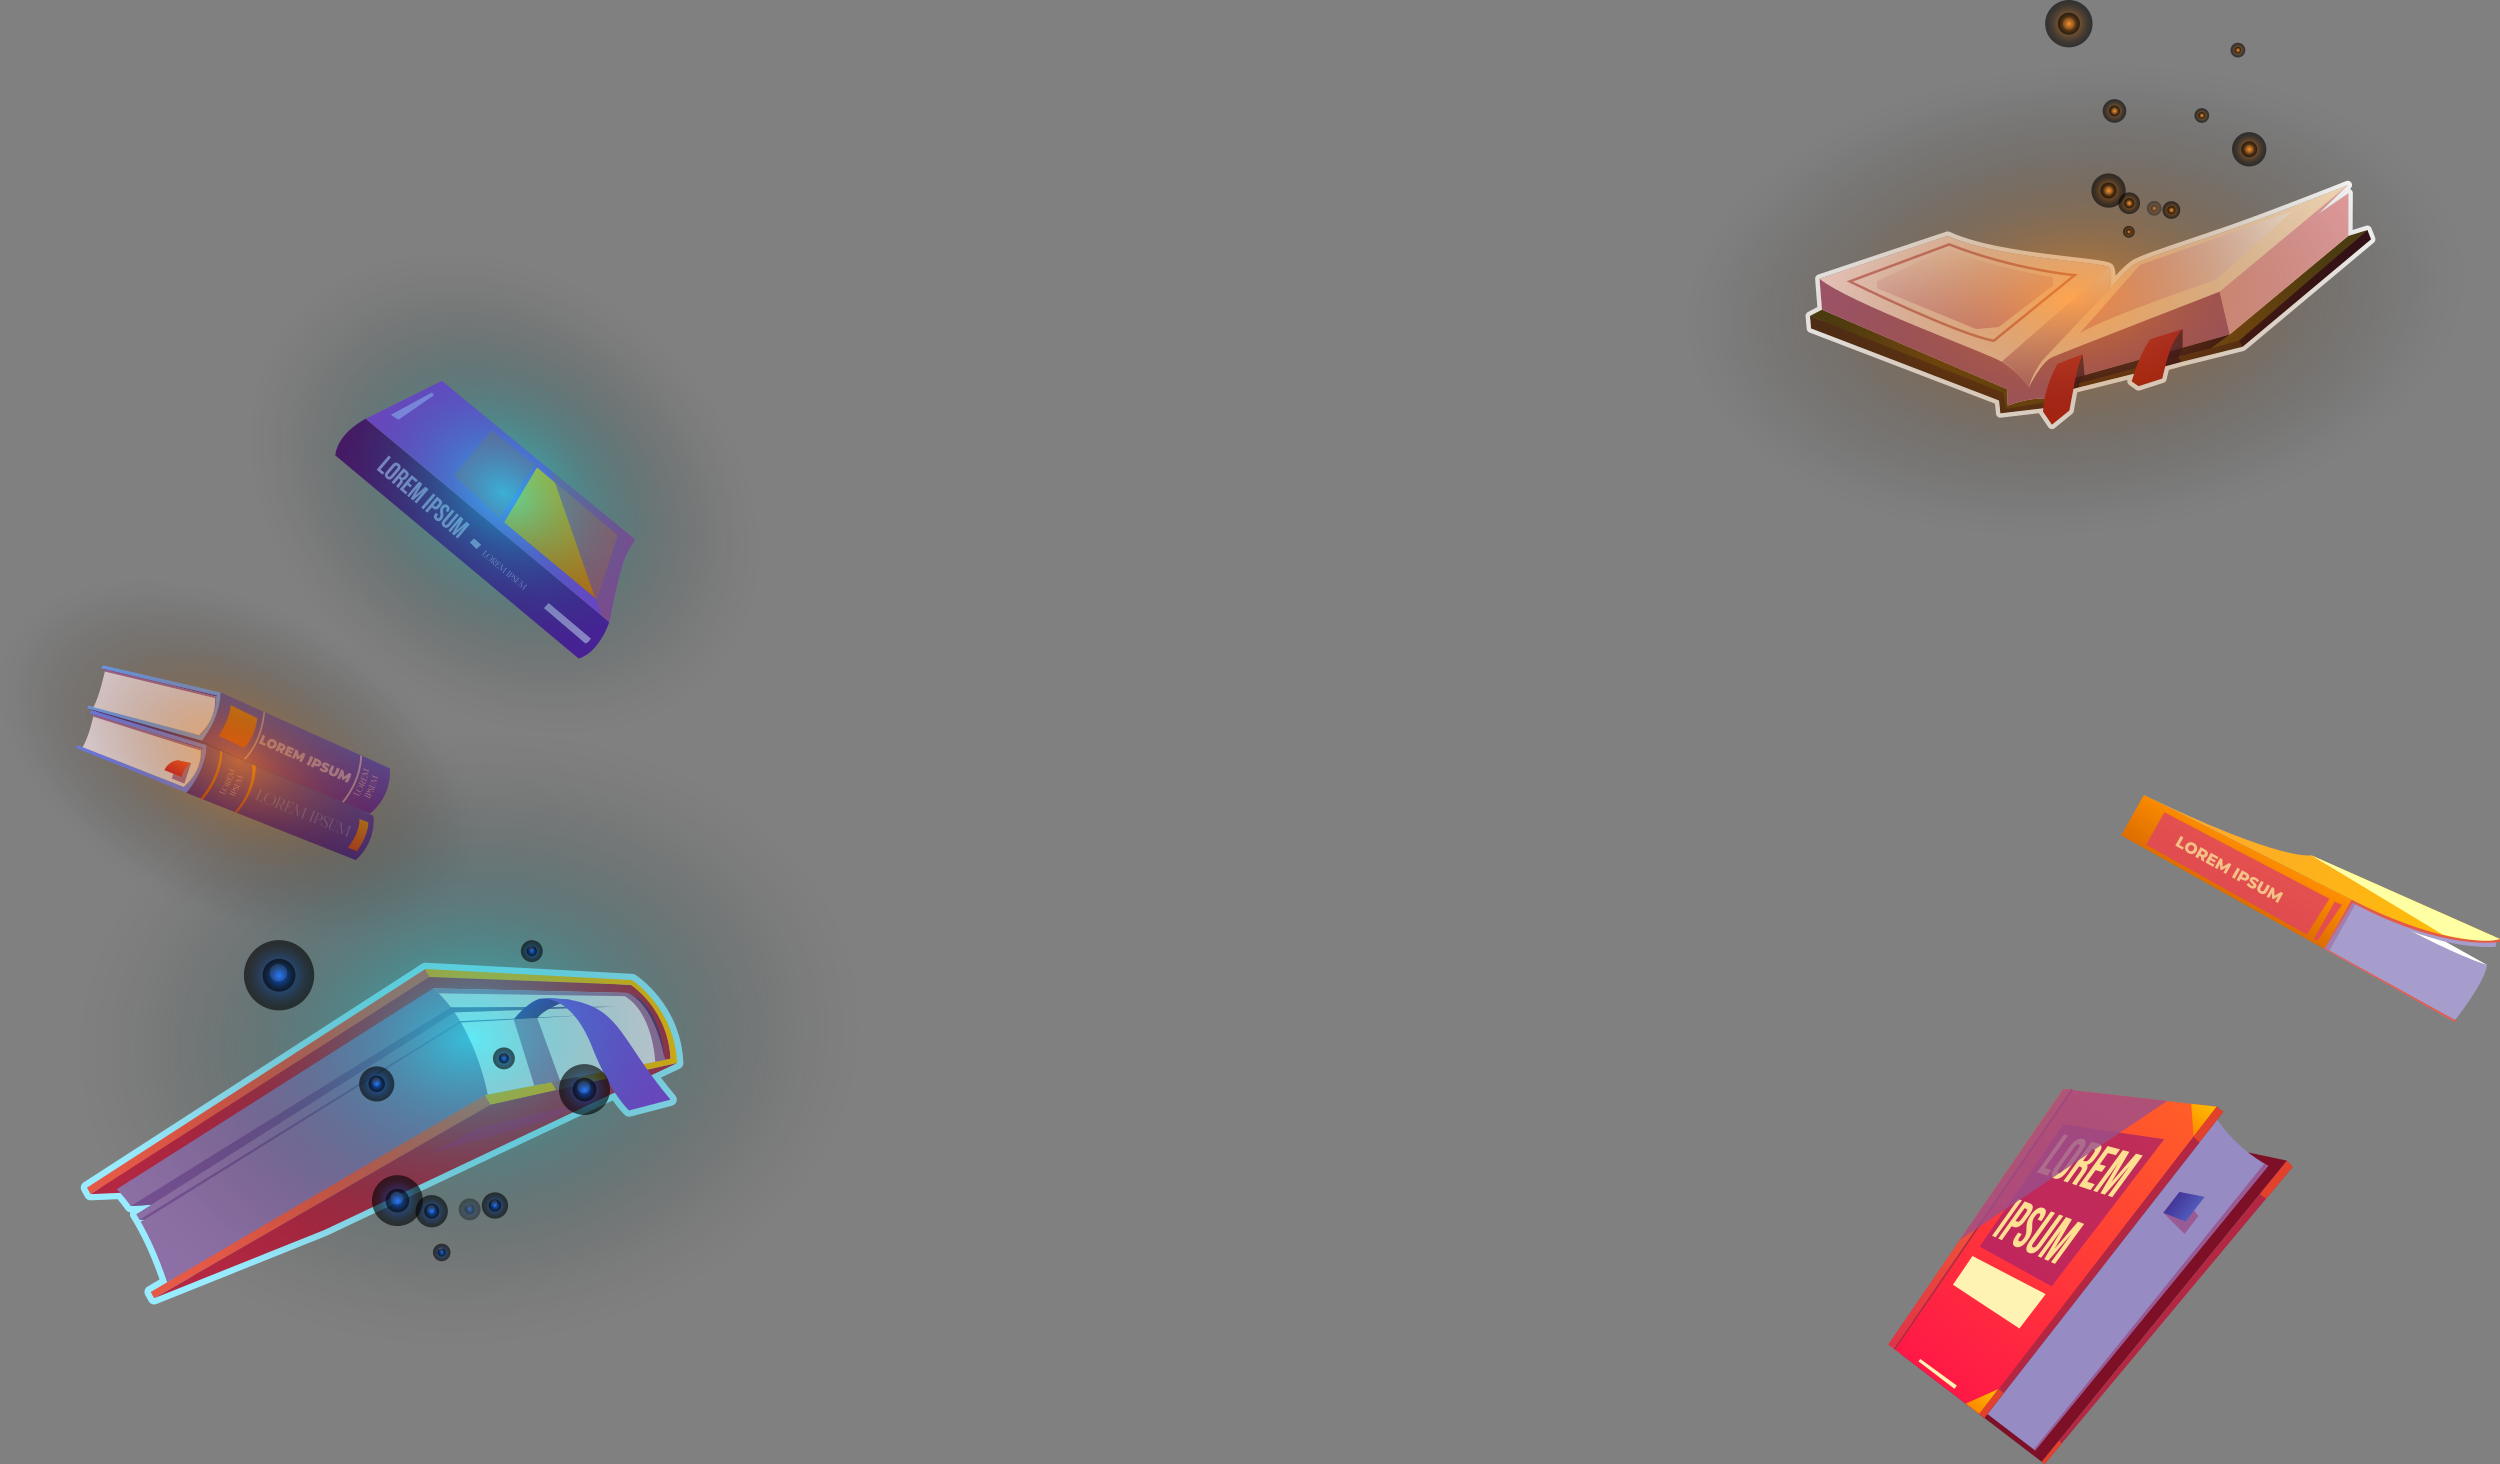 <?xml version="1.0" encoding="UTF-8"?>
<svg xmlns="http://www.w3.org/2000/svg" xmlns:xlink="http://www.w3.org/1999/xlink" viewBox="0 0 1578.38 924.32">
  <rect x="0" y="0" width="1578.38" height="924.32" fill="#808080" stroke="none"/>
  <defs>
    <style>
      .cls-1 {
        fill: url(#_鍊踑臇蜸馯鳺艜_77);
      }

      .cls-1, .cls-2, .cls-3, .cls-4, .cls-5, .cls-6, .cls-7, .cls-8, .cls-9, .cls-10, .cls-11, .cls-12, .cls-13, .cls-14, .cls-15, .cls-16, .cls-17, .cls-18, .cls-19, .cls-20, .cls-21, .cls-22, .cls-23, .cls-24, .cls-25, .cls-26, .cls-27, .cls-28, .cls-29, .cls-30, .cls-31, .cls-32, .cls-33, .cls-34, .cls-35, .cls-36, .cls-37, .cls-38, .cls-39, .cls-40, .cls-41, .cls-42, .cls-43, .cls-44, .cls-45, .cls-46, .cls-47, .cls-48, .cls-49, .cls-50, .cls-51, .cls-52, .cls-53, .cls-54, .cls-55, .cls-56, .cls-57, .cls-58, .cls-59, .cls-60, .cls-61, .cls-62, .cls-63, .cls-64, .cls-65, .cls-66, .cls-67, .cls-68, .cls-69, .cls-70, .cls-71, .cls-72, .cls-73, .cls-74, .cls-75, .cls-76, .cls-77, .cls-78, .cls-79, .cls-80, .cls-81, .cls-82, .cls-83, .cls-84, .cls-85, .cls-86, .cls-87, .cls-88, .cls-89, .cls-90, .cls-91, .cls-92, .cls-93, .cls-94, .cls-95, .cls-96, .cls-97, .cls-98, .cls-99, .cls-100, .cls-101, .cls-102, .cls-103, .cls-104, .cls-105, .cls-106, .cls-107, .cls-108, .cls-109, .cls-110, .cls-111, .cls-112, .cls-113, .cls-114, .cls-115, .cls-116, .cls-117 {
        stroke-width: 0px;
      }

      .cls-1, .cls-2, .cls-3, .cls-4, .cls-5, .cls-6, .cls-8, .cls-9, .cls-10, .cls-11, .cls-12, .cls-13, .cls-14, .cls-15, .cls-16, .cls-17, .cls-19, .cls-21, .cls-22, .cls-24, .cls-25, .cls-26, .cls-28, .cls-29, .cls-31, .cls-32, .cls-33, .cls-35, .cls-36, .cls-37, .cls-39, .cls-40, .cls-41, .cls-42, .cls-43, .cls-44, .cls-45, .cls-46, .cls-47, .cls-48, .cls-49, .cls-50, .cls-51, .cls-52, .cls-53, .cls-55, .cls-57, .cls-58, .cls-59, .cls-60, .cls-61, .cls-62, .cls-63, .cls-64, .cls-65, .cls-66, .cls-67, .cls-68, .cls-69, .cls-70, .cls-71, .cls-72, .cls-73, .cls-74, .cls-75, .cls-76, .cls-77, .cls-78, .cls-79, .cls-81, .cls-82, .cls-83, .cls-84, .cls-85, .cls-86, .cls-87, .cls-88, .cls-89, .cls-90, .cls-91, .cls-92, .cls-94, .cls-95, .cls-96, .cls-97, .cls-98, .cls-99, .cls-100, .cls-101, .cls-102, .cls-103, .cls-104, .cls-107, .cls-108, .cls-109, .cls-110, .cls-111, .cls-112, .cls-113, .cls-115, .cls-116, .cls-117 {
        fill-rule: evenodd;
      }

      .cls-2 {
        fill: url(#radial-gradient-27);
      }

      .cls-2, .cls-3, .cls-4, .cls-5, .cls-6, .cls-8, .cls-9, .cls-10, .cls-13, .cls-15, .cls-19, .cls-23, .cls-28, .cls-36, .cls-37, .cls-40, .cls-42, .cls-43, .cls-46, .cls-48, .cls-58, .cls-60, .cls-62, .cls-63, .cls-68, .cls-76, .cls-77, .cls-80, .cls-84, .cls-86, .cls-87, .cls-95, .cls-97, .cls-98, .cls-99, .cls-102, .cls-105, .cls-109, .cls-110, .cls-111, .cls-113, .cls-118, .cls-114, .cls-116, .cls-117 {
        mix-blend-mode: screen;
        opacity: .61;
      }

      .cls-3 {
        fill: url(#radial-gradient-2);
      }

      .cls-4 {
        fill: url(#radial-gradient-33);
      }

      .cls-5 {
        fill: url(#radial-gradient-23);
      }

      .cls-6 {
        fill: url(#radial-gradient-3);
      }

      .cls-7 {
        fill: #d67e77;
      }

      .cls-8 {
        fill: url(#radial-gradient-29);
      }

      .cls-9 {
        fill: url(#radial-gradient-20);
      }

      .cls-10 {
        fill: url(#radial-gradient-28);
      }

      .cls-11 {
        fill: url(#_鍊踑臇蜸馯鳺艜_2);
      }

      .cls-12 {
        fill: url(#_鍊踑臇蜸馯鳺艜_163);
      }

      .cls-13 {
        fill: url(#radial-gradient-24);
      }

      .cls-14, .cls-119, .cls-115 {
        mix-blend-mode: soft-light;
      }

      .cls-14, .cls-93 {
        fill: #ffffa4;
      }

      .cls-15 {
        fill: url(#radial-gradient-16);
      }

      .cls-16 {
        fill: url(#_鍊踑臇蜸馯鳺艜_2-2);
      }

      .cls-17 {
        fill: url(#_鍊踑臇蜸馯鳺艜_86-2);
      }

      .cls-120, .cls-45, .cls-52, .cls-101 {
        opacity: .5;
      }

      .cls-18 {
        fill: #ffe0d6;
      }

      .cls-19 {
        fill: url(#radial-gradient-14);
      }

      .cls-20 {
        fill: #a9e0ff;
      }

      .cls-21 {
        fill: #745090;
      }

      .cls-22 {
        fill: url(#_鍊踑臇蜸馯鳺艜_127);
      }

      .cls-23 {
        fill: url(#_未命名漸層_85-2);
      }

      .cls-24, .cls-45, .cls-49, .cls-52, .cls-74, .cls-75, .cls-92, .cls-100, .cls-101, .cls-112 {
        mix-blend-mode: multiply;
      }

      .cls-24, .cls-49, .cls-112 {
        opacity: .8;
      }

      .cls-24, .cls-75 {
        fill: #9a4f8b;
      }

      .cls-25 {
        fill: url(#_鍊踑臇蜸馯鳺艜_134-4);
      }

      .cls-121 {
        isolation: isolate;
      }

      .cls-26 {
        fill: #a190ff;
      }

      .cls-27 {
        fill: url(#_鍊踑臇蜸馯鳺艜_134);
      }

      .cls-28 {
        fill: url(#radial-gradient-37);
      }

      .cls-29 {
        fill: url(#_鍊踑臇蜸馯鳺艜_214);
      }

      .cls-30 {
        fill: #99ecff;
      }

      .cls-31 {
        fill: #8c6fa4;
      }

      .cls-122 {
        opacity: .65;
      }

      .cls-32 {
        fill: url(#_鍊踑臇蜸馯鳺艜_134-3);
      }

      .cls-33 {
        fill: url(#_鍊踑臇蜸馯鳺艜_65-3);
      }

      .cls-34 {
        fill: #ffe092;
      }

      .cls-35 {
        fill: #e55947;
      }

      .cls-36 {
        fill: url(#radial-gradient-4);
      }

      .cls-37 {
        fill: url(#radial-gradient-17);
      }

      .cls-38, .cls-88 {
        fill: #a190da;
      }

      .cls-39 {
        fill: url(#_鍊踑臇蜸馯鳺艜_86);
      }

      .cls-40 {
        fill: url(#radial-gradient-34);
      }

      .cls-41 {
        fill: #5c326c;
      }

      .cls-42 {
        fill: url(#radial-gradient-18);
      }

      .cls-43 {
        fill: url(#radial-gradient-38);
      }

      .cls-44 {
        fill: #512e18;
      }

      .cls-45 {
        fill: url(#_鍊踑臇蜸馯鳺艜_3);
      }

      .cls-46 {
        fill: url(#radial-gradient-26);
      }

      .cls-47 {
        fill: url(#_鍊踑臇蜸馯鳺艜_65);
      }

      .cls-48 {
        fill: url(#radial-gradient-15);
      }

      .cls-49 {
        fill: #b02463;
      }

      .cls-50 {
        fill: url(#_鍊踑臇蜸馯鳺艜_137-2);
      }

      .cls-51 {
        fill: url(#_鍊踑臇蜸馯鳺艜_74);
      }

      .cls-52 {
        fill: url(#_鍊踑臇蜸馯鳺艜_89);
      }

      .cls-53 {
        fill: #a79dcc;
      }

      .cls-54 {
        fill: #dadada;
      }

      .cls-55 {
        fill: url(#_鍊踑臇蜸馯鳺艜_225);
      }

      .cls-56, .cls-71 {
        fill: #fff;
      }

      .cls-57 {
        fill: #7d1027;
      }

      .cls-58 {
        fill: url(#radial-gradient-11);
      }

      .cls-59 {
        fill: url(#_鍊踑臇蜸馯鳺艜_97);
      }

      .cls-60 {
        fill: url(#radial-gradient-25);
      }

      .cls-61 {
        fill: url(#_鍊踑臇蜸馯鳺艜_41);
      }

      .cls-62 {
        fill: url(#radial-gradient-32);
      }

      .cls-63 {
        fill: url(#radial-gradient-30);
      }

      .cls-64 {
        fill: #4e2c81;
      }

      .cls-65 {
        fill: url(#_鍊踑臇蜸馯鳺艜_97-2);
      }

      .cls-66 {
        fill: url(#_鍊踑臇蜸馯鳺艜_139);
      }

      .cls-67 {
        fill: url(#_鍊踑臇蜸馯鳺艜_214-2);
      }

      .cls-68 {
        fill: url(#radial-gradient-10);
      }

      .cls-69 {
        fill: url(#_鍊踑臇蜸馯鳺艜_65-2);
      }

      .cls-70 {
        fill: url(#_鍊踑臇蜸馯鳺艜_216);
      }

      .cls-72 {
        fill: #ac5c77;
      }

      .cls-73 {
        fill: #e2412c;
      }

      .cls-74 {
        fill: url(#_鍊踑臇蜸馯鳺艜_36);
      }

      .cls-74, .cls-92, .cls-100 {
        opacity: .72;
      }

      .cls-75 {
        opacity: .4;
      }

      .cls-76 {
        fill: url(#radial-gradient-35);
      }

      .cls-77 {
        fill: url(#radial-gradient-6);
      }

      .cls-78 {
        fill: #b32742;
      }

      .cls-79 {
        fill: url(#_鍊踑臇蜸馯鳺艜_79-2);
      }

      .cls-80 {
        fill: url(#_未命名漸層_84);
      }

      .cls-81 {
        fill: #eee1e9;
      }

      .cls-82 {
        fill: #341018;
      }

      .cls-83 {
        fill: url(#_鍊踑臇蜸馯鳺艜_201);
      }

      .cls-84 {
        fill: url(#radial-gradient-39);
      }

      .cls-85 {
        fill: #eca4a5;
      }

      .cls-86 {
        fill: url(#radial-gradient);
      }

      .cls-87 {
        fill: url(#radial-gradient-40);
      }

      .cls-89 {
        fill: url(#_鍊踑臇蜸馯鳺艜_79);
      }

      .cls-90 {
        fill: url(#_鍊踑臇蜸馯鳺艜_215);
      }

      .cls-91 {
        fill: url(#_鍊踑臇蜸馯鳺艜_137);
      }

      .cls-92 {
        fill: url(#_鍊踑臇蜸馯鳺艜_36-2);
      }

      .cls-94 {
        fill: #7184ff;
      }

      .cls-95 {
        fill: url(#radial-gradient-22);
      }

      .cls-96 {
        fill: #771156;
        opacity: .35;
      }

      .cls-97 {
        fill: url(#radial-gradient-36);
      }

      .cls-98 {
        fill: url(#radial-gradient-7);
      }

      .cls-99 {
        fill: url(#radial-gradient-9);
      }

      .cls-100 {
        fill: url(#_鍊踑臇蜸馯鳺艜_36-3);
      }

      .cls-101 {
        fill: url(#_鍊踑臇蜸馯鳺艜_70);
      }

      .cls-102 {
        fill: url(#radial-gradient-19);
      }

      .cls-103 {
        fill: url(#_鍊踑臇蜸馯鳺艜_222);
      }

      .cls-104 {
        fill: #978bc3;
      }

      .cls-105 {
        fill: url(#_未命名漸層_85);
      }

      .cls-106 {
        fill: #ddd3e9;
      }

      .cls-107 {
        fill: url(#_鍊踑臇蜸馯鳺艜_134-2);
      }

      .cls-108 {
        fill: #71a6ff;
      }

      .cls-109 {
        fill: url(#radial-gradient-13);
      }

      .cls-110 {
        fill: url(#radial-gradient-8);
      }

      .cls-111 {
        fill: url(#radial-gradient-31);
      }

      .cls-112 {
        fill: #e04263;
      }

      .cls-113 {
        fill: url(#radial-gradient-21);
      }

      .cls-114 {
        fill: url(#_未命名漸層_84-2);
      }

      .cls-115 {
        fill: #fff3b3;
      }

      .cls-116 {
        fill: url(#radial-gradient-5);
      }

      .cls-117 {
        fill: url(#radial-gradient-12);
      }
    </style>
    <linearGradient id="_鍊踑臇蜸馯鳺艜_201" data-name="鍊踑臇蜸馯鳺艜 201" x1="-1105.53" y1="-714.52" x2="-1105.53" y2="-921.67" gradientTransform="translate(1634.55 15.54) rotate(-50.15)" gradientUnits="userSpaceOnUse">
      <stop offset="0" stop-color="#511fa4"/>
      <stop offset="1" stop-color="#52146a"/>
    </linearGradient>
    <linearGradient id="_鍊踑臇蜸馯鳺艜_214" data-name="鍊踑臇蜸馯鳺艜 214" x1="731.88" y1="2178.82" x2="731.88" y2="2027.73" gradientTransform="translate(2232.07 -821.34) rotate(78.38)" gradientUnits="userSpaceOnUse">
      <stop offset="0" stop-color="#8343d6"/>
      <stop offset="1" stop-color="#8143e5"/>
    </linearGradient>
    <linearGradient id="_鍊踑臇蜸馯鳺艜_215" data-name="鍊踑臇蜸馯鳺艜 215" x1="1065.77" y1="2289.06" x2="1148.06" y2="2289.06" gradientTransform="translate(2674.52 -702.92) rotate(91.67)" gradientUnits="userSpaceOnUse">
      <stop offset="0" stop-color="#ffbf00"/>
      <stop offset="1" stop-color="#dd6d00"/>
    </linearGradient>
    <radialGradient id="_鍊踑臇蜸馯鳺艜_86" data-name="鍊踑臇蜸馯鳺艜 86" cx="-49.23" cy="1262.44" fx="-49.23" fy="1262.44" r="26.41" gradientTransform="translate(567.2 -743.44) rotate(19.43)" gradientUnits="userSpaceOnUse">
      <stop offset="0" stop-color="#515bff"/>
      <stop offset=".03" stop-color="#515add"/>
      <stop offset="1" stop-color="#4335bb"/>
    </radialGradient>
    <radialGradient id="_鍊踑臇蜸馯鳺艜_79" data-name="鍊踑臇蜸馯鳺艜 79" cx="-12.42" cy="1272.35" fx="-12.42" fy="1272.35" r="9.49" gradientTransform="translate(567.2 -743.44) rotate(19.43)" gradientUnits="userSpaceOnUse">
      <stop offset="0" stop-color="#9d94c2"/>
      <stop offset=".98" stop-color="#8c74b1"/>
    </radialGradient>
    <linearGradient id="_鍊踑臇蜸馯鳺艜_163" data-name="鍊踑臇蜸馯鳺艜 163" x1="48.49" y1="1296.77" x2="48.49" y2="1255.76" gradientTransform="translate(567.2 -743.44) rotate(19.43)" gradientUnits="userSpaceOnUse">
      <stop offset="0" stop-color="#6339ab"/>
      <stop offset="1" stop-color="#547ed1"/>
    </linearGradient>
    <linearGradient id="_鍊踑臇蜸馯鳺艜_134" data-name="鍊踑臇蜸馯鳺艜 134" x1="-32.9" y1="1244.3" x2="-32.9" y2="1220.85" gradientTransform="translate(536.45 -712.19) rotate(16.71)" gradientUnits="userSpaceOnUse">
      <stop offset="0" stop-color="#fb6300"/>
      <stop offset="1" stop-color="#ffbf00"/>
    </linearGradient>
    <radialGradient id="_鍊踑臇蜸馯鳺艜_86-2" data-name="鍊踑臇蜸馯鳺艜 86" cx="-18.44" cy="1331.63" fx="-18.44" fy="1331.63" r="26.31" gradientTransform="translate(601.36 -769.35) rotate(21.66)" xlink:href="#_鍊踑臇蜸馯鳺艜_86"/>
    <radialGradient id="_鍊踑臇蜸馯鳺艜_79-2" data-name="鍊踑臇蜸馯鳺艜 79" cx="18.33" cy="1342.65" fx="18.33" fy="1342.65" r="9.49" gradientTransform="translate(601.36 -769.35) rotate(21.66)" xlink:href="#_鍊踑臇蜸馯鳺艜_79"/>
    <linearGradient id="_鍊踑臇蜸馯鳺艜_137" data-name="鍊踑臇蜸馯鳺艜 137" x1="78.52" y1="1358.72" x2="78.52" y2="1326.07" gradientTransform="translate(601.36 -769.35) rotate(21.66)" gradientUnits="userSpaceOnUse">
      <stop offset="0" stop-color="#433599"/>
      <stop offset="1" stop-color="#515aba"/>
    </linearGradient>
    <linearGradient id="_鍊踑臇蜸馯鳺艜_127" data-name="鍊踑臇蜸馯鳺艜 127" x1="8" y1="1350.56" x2="8" y2="1340.23" gradientTransform="translate(601.36 -769.35) rotate(21.66)" gradientUnits="userSpaceOnUse">
      <stop offset="0" stop-color="#dd1d33"/>
      <stop offset="1" stop-color="#ff4827"/>
    </linearGradient>
    <linearGradient id="_鍊踑臇蜸馯鳺艜_134-2" data-name="鍊踑臇蜸馯鳺艜 134" x1="130.5" y1="1353.27" x2="130.5" y2="1333.7" gradientTransform="translate(601.36 -769.35) rotate(21.66)" xlink:href="#_鍊踑臇蜸馯鳺艜_134"/>
    <linearGradient id="_鍊踑臇蜸馯鳺艜_134-3" data-name="鍊踑臇蜸馯鳺艜 134" x1="53.74" y1="1358.72" x2="53.74" y2="1326.76" gradientTransform="translate(601.36 -769.35) rotate(21.66)" xlink:href="#_鍊踑臇蜸馯鳺艜_134"/>
    <linearGradient id="_鍊踑臇蜸馯鳺艜_134-4" data-name="鍊踑臇蜸馯鳺艜 134" x1="30.99" y1="1358.72" x2="30.99" y2="1326.31" gradientTransform="translate(601.36 -769.35) rotate(21.66)" xlink:href="#_鍊踑臇蜸馯鳺艜_134"/>
    <linearGradient id="_鍊踑臇蜸馯鳺艜_41" data-name="鍊踑臇蜸馯鳺艜 41" x1="260.94" y1="691.94" x2="260.94" y2="446.78" gradientTransform="translate(1430.45 159.94) rotate(37.42)" gradientUnits="userSpaceOnUse">
      <stop offset="0" stop-color="#ff1847"/>
      <stop offset="1" stop-color="#ff6127"/>
    </linearGradient>
    <linearGradient id="_鍊踑臇蜸馯鳺艜_74" data-name="鍊踑臇蜸馯鳺艜 74" x1="226.97" y1="691.94" x2="226.97" y2="493.72" gradientTransform="translate(1430.45 159.94) rotate(37.42)" gradientUnits="userSpaceOnUse">
      <stop offset="0" stop-color="#e03347"/>
      <stop offset="1" stop-color="#ff7527"/>
    </linearGradient>
    <linearGradient id="_鍊踑臇蜸馯鳺艜_97" data-name="鍊踑臇蜸馯鳺艜 97" x1="295.86" y1="470.64" x2="295.86" y2="446.78" gradientTransform="translate(1430.45 159.94) rotate(37.42)" gradientUnits="userSpaceOnUse">
      <stop offset="0" stop-color="#fb8900"/>
      <stop offset="1" stop-color="#ffbf00"/>
    </linearGradient>
    <linearGradient id="_鍊踑臇蜸馯鳺艜_97-2" data-name="鍊踑臇蜸馯鳺艜 97" x1="296.25" y1="691.94" x2="296.25" y2="672.03" xlink:href="#_鍊踑臇蜸馯鳺艜_97"/>
    <linearGradient id="_鍊踑臇蜸馯鳺艜_137-2" data-name="鍊踑臇蜸馯鳺艜 137" x1="316.76" y1="508.52" x2="331.34" y2="508.52" gradientTransform="translate(1430.45 159.94) rotate(37.42)" xlink:href="#_鍊踑臇蜸馯鳺艜_137"/>
    <linearGradient id="_鍊踑臇蜸馯鳺艜_225" data-name="鍊踑臇蜸馯鳺艜 225" x1="1138.03" y1="1316.29" x2="1138.03" y2="1280.72" gradientTransform="translate(1052.72 -1141.05) rotate(29.22)" gradientUnits="userSpaceOnUse">
      <stop offset="0" stop-color="#dd6d00"/>
      <stop offset="1" stop-color="#ff9000"/>
    </linearGradient>
    <linearGradient id="_鍊踑臇蜸馯鳺艜_222" data-name="鍊踑臇蜸馯鳺艜 222" x1="1064.64" y1="1271.82" x2="1305.31" y2="1271.82" gradientTransform="translate(1052.72 -1141.05) rotate(29.22)" gradientUnits="userSpaceOnUse">
      <stop offset="0" stop-color="#fca536"/>
      <stop offset="1" stop-color="#ffbf00"/>
    </linearGradient>
    <radialGradient id="_鍊踑臇蜸馯鳺艜_65" data-name="鍊踑臇蜸馯鳺艜 65" cx="2732.29" cy="132.65" fx="2732.29" fy="132.65" r="131.66" gradientTransform="translate(-1411.12 313.01) rotate(-5.09)" gradientUnits="userSpaceOnUse">
      <stop offset=".02" stop-color="#754a13"/>
      <stop offset=".99" stop-color="#4f4013"/>
    </radialGradient>
    <radialGradient id="_鍊踑臇蜸馯鳺艜_65-2" data-name="鍊踑臇蜸馯鳺艜 65" cx="2805.13" cy="132.31" fx="2805.13" fy="132.31" r="79.24" xlink:href="#_鍊踑臇蜸馯鳺艜_65"/>
    <radialGradient id="_鍊踑臇蜸馯鳺艜_65-3" data-name="鍊踑臇蜸馯鳺艜 65" cx="2641.59" cy="126.23" fx="2641.59" fy="126.23" r="70.23" xlink:href="#_鍊踑臇蜸馯鳺艜_65"/>
    <linearGradient id="_鍊踑臇蜸馯鳺艜_77" data-name="鍊踑臇蜸馯鳺艜 77" x1="2561.61" y1="121.09" x2="2899.26" y2="121.09" gradientTransform="translate(-1411.12 313.01) rotate(-5.09)" gradientUnits="userSpaceOnUse">
      <stop offset="0" stop-color="#ffdbd3"/>
      <stop offset="1" stop-color="#ffe2bd"/>
    </linearGradient>
    <linearGradient id="_鍊踑臇蜸馯鳺艜_70" data-name="鍊踑臇蜸馯鳺艜 70" x1="2708.55" y1="170.51" x2="2708.55" y2="99.84" gradientTransform="translate(-1411.12 313.01) rotate(-5.09)" gradientUnits="userSpaceOnUse">
      <stop offset="0" stop-color="#7c0037"/>
      <stop offset="1" stop-color="#fff"/>
    </linearGradient>
    <linearGradient id="_鍊踑臇蜸馯鳺艜_89" data-name="鍊踑臇蜸馯鳺艜 89" x1="2653.08" y1="130.97" x2="2653.08" y2="79.95" gradientTransform="translate(-1411.12 313.01) rotate(-5.09)" gradientUnits="userSpaceOnUse">
      <stop offset="0" stop-color="#c25683"/>
      <stop offset="1" stop-color="#ffdbc4"/>
    </linearGradient>
    <linearGradient id="_鍊踑臇蜸馯鳺艜_3" data-name="鍊踑臇蜸馯鳺艜 3" x1="2722.47" y1="106.99" x2="2862.79" y2="106.99" gradientTransform="translate(-1411.12 313.01) rotate(-5.09)" gradientUnits="userSpaceOnUse">
      <stop offset="0" stop-color="#c25683"/>
      <stop offset="1" stop-color="#fff"/>
    </linearGradient>
    <radialGradient id="_鍊踑臇蜸馯鳺艜_36" data-name="鍊踑臇蜸馯鳺艜 36" cx="2758.91" cy="161.31" fx="2758.91" fy="161.31" r="41.83" gradientTransform="translate(-1411.12 313.01) rotate(-5.09)" gradientUnits="userSpaceOnUse">
      <stop offset="0" stop-color="#220831"/>
      <stop offset="1" stop-color="#1f001e"/>
    </radialGradient>
    <linearGradient id="_鍊踑臇蜸馯鳺艜_2" data-name="鍊踑臇蜸馯鳺艜 2" x1="2769.85" y1="176.05" x2="2769.85" y2="142.56" gradientTransform="translate(-1411.12 313.01) rotate(-5.09)" gradientUnits="userSpaceOnUse">
      <stop offset=".02" stop-color="#b81f13"/>
      <stop offset=".99" stop-color="#b31b36"/>
    </linearGradient>
    <linearGradient id="_鍊踑臇蜸馯鳺艜_2-2" data-name="鍊踑臇蜸馯鳺艜 2" x1="2708.99" y1="195.4" x2="2708.99" y2="152.67" xlink:href="#_鍊踑臇蜸馯鳺艜_2"/>
    <radialGradient id="_鍊踑臇蜸馯鳺艜_36-2" data-name="鍊踑臇蜸馯鳺艜 36" cx="2780.88" cy="153.8" fx="2780.88" fy="153.8" r="9.17" xlink:href="#_鍊踑臇蜸馯鳺艜_36"/>
    <radialGradient id="_鍊踑臇蜸馯鳺艜_36-3" data-name="鍊踑臇蜸馯鳺艜 36" cx="2719.23" cy="163.35" fx="2719.23" fy="163.35" r="8.03" xlink:href="#_鍊踑臇蜸馯鳺艜_36"/>
    <radialGradient id="_未命名漸層_85" data-name="未命名漸層 85" cx="1807.2" cy="118.39" fx="1807.2" fy="118.39" r="147.99" gradientTransform="translate(-1727.12 70.61) scale(1.68 1)" gradientUnits="userSpaceOnUse">
      <stop offset="0" stop-color="#ff8000"/>
      <stop offset=".18" stop-color="#c26100" stop-opacity=".76"/>
      <stop offset=".4" stop-color="#7e3f00" stop-opacity=".5"/>
      <stop offset=".6" stop-color="#482400" stop-opacity=".28"/>
      <stop offset=".78" stop-color="#201000" stop-opacity=".13"/>
      <stop offset=".92" stop-color="#080400" stop-opacity=".03"/>
      <stop offset="1" stop-color="#000" stop-opacity="0"/>
    </radialGradient>
    <radialGradient id="_未命名漸層_85-2" data-name="未命名漸層 85" cx="1083.35" cy="281.56" fx="1083.35" fy="281.56" r="98.21" gradientTransform="translate(434.97 -1340.89) rotate(90) scale(1.68 1)" xlink:href="#_未命名漸層_85"/>
    <radialGradient id="radial-gradient" cx="2551.51" cy="-55.54" fx="2551.51" fy="-55.54" r="14.95" gradientTransform="translate(3852.67 -156.04) rotate(174.91) scale(1 -1)" gradientUnits="userSpaceOnUse">
      <stop offset="0" stop-color="#ff7e00"/>
      <stop offset=".13" stop-color="#ce6600"/>
      <stop offset=".31" stop-color="#904700"/>
      <stop offset=".48" stop-color="#5d2d00"/>
      <stop offset=".64" stop-color="#341a00"/>
      <stop offset=".78" stop-color="#170b00"/>
      <stop offset=".91" stop-color="#060300"/>
      <stop offset="1" stop-color="#000"/>
    </radialGradient>
    <radialGradient id="radial-gradient-2" cx="2551.51" cy="-55.54" fx="2551.51" fy="-55.54" r="6.98" xlink:href="#radial-gradient"/>
    <radialGradient id="radial-gradient-3" cx="2497.47" cy="67.39" fx="2497.47" fy="67.39" r="5.62" xlink:href="#radial-gradient"/>
    <radialGradient id="radial-gradient-4" cx="2497.47" cy="67.39" fx="2497.47" fy="67.39" r="2.62" xlink:href="#radial-gradient"/>
    <radialGradient id="radial-gradient-5" cx="2445.14" cy="33.55" fx="2445.14" fy="33.55" r="10.83" xlink:href="#radial-gradient"/>
    <radialGradient id="radial-gradient-6" cx="2445.14" cy="33.55" fx="2445.14" fy="33.55" r="5.06" xlink:href="#radial-gradient"/>
    <radialGradient id="radial-gradient-7" cx="2535.91" cy="51.63" fx="2535.91" fy="51.63" r="10.82" xlink:href="#radial-gradient"/>
    <radialGradient id="radial-gradient-8" cx="2535.91" cy="51.63" fx="2535.91" fy="51.63" r="5.05" xlink:href="#radial-gradient"/>
    <radialGradient id="radial-gradient-9" cx="2527.71" cy="1.89" fx="2527.71" fy="1.89" r="7.48" xlink:href="#radial-gradient"/>
    <radialGradient id="radial-gradient-10" cx="2527.71" cy="1.89" fx="2527.71" fy="1.89" r="3.49" xlink:href="#radial-gradient"/>
    <radialGradient id="radial-gradient-11" cx="2473.06" cy="9.62" fx="2473.06" fy="9.62" r="4.67" xlink:href="#radial-gradient"/>
    <radialGradient id="radial-gradient-12" cx="2473.06" cy="9.62" fx="2473.06" fy="9.62" r="2.18" xlink:href="#radial-gradient"/>
    <radialGradient id="radial-gradient-13" cx="2523.64" cy="60.74" fx="2523.64" fy="60.74" r="6.87" xlink:href="#radial-gradient"/>
    <radialGradient id="radial-gradient-14" cx="2523.64" cy="60.74" fx="2523.64" fy="60.74" r="3.21" xlink:href="#radial-gradient"/>
    <radialGradient id="radial-gradient-15" cx="2508.17" cy="65.36" fx="2508.17" fy="65.36" r="4.67" xlink:href="#radial-gradient"/>
    <radialGradient id="radial-gradient-16" cx="2508.17" cy="65.36" fx="2508.17" fy="65.36" r="2.18" xlink:href="#radial-gradient"/>
    <radialGradient id="radial-gradient-17" cx="2446.69" cy="-29.45" fx="2446.69" fy="-29.45" r="4.67" xlink:href="#radial-gradient"/>
    <radialGradient id="radial-gradient-18" cx="2446.69" cy="-29.45" fx="2446.69" fy="-29.45" r="2.18" xlink:href="#radial-gradient"/>
    <radialGradient id="radial-gradient-19" cx="2525.47" cy="78.69" fx="2525.47" fy="78.69" r="3.74" xlink:href="#radial-gradient"/>
    <radialGradient id="radial-gradient-20" cx="2525.47" cy="78.69" fx="2525.47" fy="78.69" r="1.75" xlink:href="#radial-gradient"/>
    <linearGradient id="_鍊踑臇蜸馯鳺艜_139" data-name="鍊踑臇蜸馯鳺艜 139" x1="2630.7" y1="-178.4" x2="2753.74" y2="-178.4" gradientTransform="translate(2799.69 -487.52) rotate(151.48) scale(1 -1)" gradientUnits="userSpaceOnUse">
      <stop offset="0" stop-color="#ffbf00"/>
      <stop offset="1" stop-color="#ffa700"/>
    </linearGradient>
    <linearGradient id="_鍊踑臇蜸馯鳺艜_216" data-name="鍊踑臇蜸馯鳺艜 216" x1="2780.72" y1="261.88" x2="2780.72" y2="250.47" gradientTransform="translate(2974.19 -296.48) rotate(165.75) scale(1 -1)" gradientUnits="userSpaceOnUse">
      <stop offset="0" stop-color="#52146a"/>
      <stop offset=".99" stop-color="#511fa4"/>
    </linearGradient>
    <linearGradient id="_鍊踑臇蜸馯鳺艜_214-2" data-name="鍊踑臇蜸馯鳺艜 214" x1="2748.08" y1="332.7" x2="2748.08" y2="250.47" gradientTransform="translate(2974.19 -296.48) rotate(165.75) scale(1 -1)" xlink:href="#_鍊踑臇蜸馯鳺艜_214"/>
    <radialGradient id="_未命名漸層_84" data-name="未命名漸層 84" cx="1182.25" cy="557.63" fx="1182.25" fy="557.63" r="147.99" gradientTransform="translate(-1690.02 -75.01) scale(1.68 1.31)" gradientUnits="userSpaceOnUse">
      <stop offset="0" stop-color="#00f2ff"/>
      <stop offset=".01" stop-color="#00edfa" stop-opacity=".98"/>
      <stop offset=".23" stop-color="#00a6af" stop-opacity=".69"/>
      <stop offset=".44" stop-color="#006b70" stop-opacity=".44"/>
      <stop offset=".62" stop-color="#003c40" stop-opacity=".25"/>
      <stop offset=".78" stop-color="#001b1d" stop-opacity=".11"/>
      <stop offset=".91" stop-color="#000707" stop-opacity=".03"/>
      <stop offset="1" stop-color="#000" stop-opacity="0"/>
    </radialGradient>
    <radialGradient id="radial-gradient-21" cx="3350.69" cy="-536.93" fx="3350.69" fy="-536.93" r="22.19" gradientTransform="translate(3514.79 7.66) rotate(160.57) scale(1 -1)" gradientUnits="userSpaceOnUse">
      <stop offset="0" stop-color="#0062ff"/>
      <stop offset=".13" stop-color="#004fce"/>
      <stop offset=".31" stop-color="#003790"/>
      <stop offset=".48" stop-color="#00235d"/>
      <stop offset=".64" stop-color="#001434"/>
      <stop offset=".78" stop-color="#000917"/>
      <stop offset=".91" stop-color="#000206"/>
      <stop offset="1" stop-color="#000"/>
    </radialGradient>
    <radialGradient id="radial-gradient-22" cx="3350.69" cy="-536.93" fx="3350.69" fy="-536.93" r="10.36" xlink:href="#radial-gradient-21"/>
    <radialGradient id="radial-gradient-23" cx="3270.49" cy="-354.5" fx="3270.49" fy="-354.5" r="8.34" xlink:href="#radial-gradient-21"/>
    <radialGradient id="radial-gradient-24" cx="3270.49" cy="-354.5" fx="3270.49" fy="-354.5" r="3.89" xlink:href="#radial-gradient-21"/>
    <radialGradient id="radial-gradient-25" cx="3192.82" cy="-404.72" fx="3192.82" fy="-404.72" r="16.07" xlink:href="#radial-gradient-21"/>
    <radialGradient id="radial-gradient-26" cx="3192.82" cy="-404.72" fx="3192.82" fy="-404.72" r="7.51" xlink:href="#radial-gradient-21"/>
    <radialGradient id="radial-gradient-27" cx="3327.53" cy="-377.89" fx="3327.53" fy="-377.89" r="16.06" xlink:href="#radial-gradient-21"/>
    <radialGradient id="radial-gradient-28" cx="3327.53" cy="-377.89" fx="3327.53" fy="-377.89" r="7.5" xlink:href="#radial-gradient-21"/>
    <radialGradient id="radial-gradient-29" cx="3315.36" cy="-451.7" fx="3315.36" fy="-451.7" r="11.1" xlink:href="#radial-gradient-21"/>
    <radialGradient id="radial-gradient-30" cx="3315.36" cy="-451.7" fx="3315.36" fy="-451.7" r="5.18" xlink:href="#radial-gradient-21"/>
    <radialGradient id="radial-gradient-31" cx="3234.26" cy="-440.22" fx="3234.26" fy="-440.22" r="6.93" xlink:href="#radial-gradient-21"/>
    <radialGradient id="radial-gradient-32" cx="3234.26" cy="-440.22" fx="3234.26" fy="-440.22" r="3.23" xlink:href="#radial-gradient-21"/>
    <radialGradient id="radial-gradient-33" cx="3309.33" cy="-364.37" fx="3309.33" fy="-364.37" r="10.2" xlink:href="#radial-gradient-21"/>
    <radialGradient id="radial-gradient-34" cx="3309.33" cy="-364.37" fx="3309.33" fy="-364.37" r="4.76" xlink:href="#radial-gradient-21"/>
    <radialGradient id="radial-gradient-35" cx="3286.37" cy="-357.52" fx="3286.37" fy="-357.52" r="6.93" xlink:href="#radial-gradient-21"/>
    <radialGradient id="radial-gradient-36" cx="3286.37" cy="-357.52" fx="3286.37" fy="-357.52" r="3.23" xlink:href="#radial-gradient-21"/>
    <radialGradient id="radial-gradient-37" cx="3195.13" cy="-498.22" fx="3195.13" fy="-498.22" r="6.93" xlink:href="#radial-gradient-21"/>
    <radialGradient id="radial-gradient-38" cx="3195.13" cy="-498.22" fx="3195.13" fy="-498.22" r="3.23" xlink:href="#radial-gradient-21"/>
    <radialGradient id="radial-gradient-39" cx="3312.04" cy="-337.73" fx="3312.04" fy="-337.73" r="5.55" xlink:href="#radial-gradient-21"/>
    <radialGradient id="radial-gradient-40" cx="3312.04" cy="-337.73" fx="3312.04" fy="-337.73" r="2.59" xlink:href="#radial-gradient-21"/>
    <radialGradient id="_未命名漸層_84-2" data-name="未命名漸層 84" cx="1202.56" cy="322.51" fx="1202.56" fy="322.51" r="104.58" gradientTransform="translate(743.23 -1710.47) rotate(90) scale(1.68 1.31)" xlink:href="#_未命名漸層_84"/>
  </defs>
  <g class="cls-121">
    <g id="_圖層_2" data-name="圖層 2">
      <g id="_圖層_1-2" data-name="圖層 1">
        <g>
          <path class="cls-83" d="m365.36,415.79s4.91-1.34,9.32-6.02c7.19-7.62,9.96-17.08,9.96-17.08l-153.73-128.32s-17.45,8.49-19.28,23.1l153.73,128.32Z"/>
          <g>
            <path class="cls-38" d="m245.41,287.57l1.41,1.2-6.52,7.67,2.31,1.97-1.09,1.28-3.72-3.16,7.61-8.95Z"/>
            <path class="cls-38" d="m247.8,293.3c1.22-1.43,2.67-1.61,4.05-.44,1.38,1.17,1.44,2.64.22,4.07l-3.96,4.66c-1.22,1.43-2.67,1.61-4.05.43-1.38-1.17-1.44-2.63-.22-4.06l3.96-4.66Zm-2.63,5.94c-.54.64-.47,1.12-.02,1.5.45.38.94.38,1.48-.26l4.11-4.83c.54-.64.47-1.12.02-1.5-.45-.38-.94-.38-1.48.26l-4.11,4.83Z"/>
            <path class="cls-38" d="m250.14,307.01c.12-.3.19-.48.81-1.21l1.2-1.41c.71-.83.69-1.38.05-1.92l-.49-.41-3.1,3.65-1.41-1.2,7.61-8.95,2.12,1.81c1.46,1.24,1.51,2.45.33,3.83l-.6.7c-.78.92-1.59,1.27-2.46,1.03.45.89.11,1.77-.69,2.7l-1.17,1.38c-.37.44-.63.77-.77,1.22l-1.43-1.22Zm4.99-8.98l-2.34,2.75.55.47c.52.45,1.04.49,1.65-.23l.75-.88c.54-.64.57-1.11.07-1.53l-.68-.58Z"/>
            <path class="cls-38" d="m258.15,304.89l1.93,1.64-1.09,1.28-1.93-1.64-2.23,2.62,2.43,2.07-1.09,1.28-3.84-3.26,7.61-8.95,3.84,3.26-1.09,1.28-2.43-2.07-2.12,2.49Z"/>
            <path class="cls-38" d="m262.23,312.81l6.36-5.54,1.96,1.66-7.61,8.95-1.33-1.13,5.46-6.42-6.43,5.6-1.33-1.13,4.33-7.22-5.38,6.33-1.23-1.04,7.61-8.95,1.96,1.66-4.37,7.24Z"/>
            <path class="cls-38" d="m273.55,311.49l1.41,1.2-7.61,8.95-1.41-1.2,7.61-8.95Z"/>
            <path class="cls-38" d="m278.27,319.31l-.99,1.16c-1.22,1.43-2.57,1.63-3.98.43l-.66-.57-2.86,3.36-1.41-1.2,7.61-8.95,2.07,1.76c1.41,1.2,1.43,2.56.22,3.99Zm-1.97-3.28l-2.58,3.03.67.57c.45.38.86.38,1.41-.26l1.14-1.34c.54-.64.47-1.05.03-1.43l-.67-.57Z"/>
            <path class="cls-38" d="m282.78,319.15c1.37,1.16,1.38,2.58.16,4.01l-.24.28-1.33-1.13.32-.37c.54-.64.49-1.1.05-1.48-.45-.38-.91-.35-1.46.29-1.57,1.84.89,4.52-1.28,7.08-1.22,1.43-2.63,1.64-4.01.47-1.38-1.17-1.4-2.6-.18-4.03l.47-.55,1.33,1.13-.54.64c-.54.64-.46,1.11-.01,1.49.45.38.92.39,1.47-.25,1.57-1.84-.89-4.52,1.28-7.08,1.22-1.43,2.62-1.65,3.99-.49Z"/>
            <path class="cls-38" d="m286.92,322.85l-5.87,6.91c-.54.64-.46,1.11-.01,1.49.45.38.92.39,1.47-.25l5.87-6.91,1.33,1.13-5.79,6.82c-1.22,1.43-2.63,1.64-4.01.47-1.38-1.17-1.4-2.6-.18-4.03l5.79-6.82,1.41,1.2Z"/>
            <path class="cls-38" d="m288.24,334.93l6.36-5.54,1.96,1.66-7.61,8.95-1.33-1.13,5.46-6.42-6.43,5.59-1.33-1.13,4.33-7.22-5.38,6.33-1.23-1.04,7.61-8.95,1.96,1.66-4.37,7.24Z"/>
          </g>
          <g>
            <path class="cls-38" d="m304.08,350.15l.15.12c.2.17.26.14.43-.06l2.07-2.44c.17-.2.16-.23-.04-.4l-.15-.12.03-.04,1.06.9-.03.04-.15-.12c-.2-.17-.24-.17-.41.02l-2.07,2.43c-.08.09-.18.13-.28.14h0s.56.48.56.48c.4.34.73.48,1.1.11l.38-.39.08.07-1.08,1.1-.04-.04.22-.23h0c-.05,0-.08,0-.14-.06l-1.74-1.48.03-.04Z"/>
            <path class="cls-38" d="m307.51,350.55c.78-.91,1.91-1,2.83-.21.92.78,1.01,1.91.24,2.82-.78.92-1.91,1.01-2.83.23-.92-.78-1.02-1.92-.24-2.83Zm2.64,2.38c.84-.99.88-1.88.11-2.53-.75-.64-1.57-.51-2.33.39-.84.99-.88,1.88-.11,2.53.75.64,1.56.5,2.32-.39Z"/>
            <path class="cls-38" d="m309.54,354.78l.15.12c.2.17.24.16.41-.03l2.09-2.46c.17-.2.16-.24-.03-.41l-.14-.12.03-.04,1.08.92c.66.56.79,1.31.32,1.86-.43.5-1.1.53-1.64.15l-.09-.07-.02.02c.18.19.25.45.22.68l-.07.5c-.04.26-.12.64.04.77.04.03.09.05.16.05h.16s0,.05,0,.05h-.16c-.23,0-.38-.05-.48-.13-.21-.18-.17-.52-.13-.83l.09-.69c.04-.33.05-.51-.14-.67l-.05-.04.06-.07.19.16c.5.43,1.03.36,1.5-.19.47-.55.45-1.07-.06-1.5l-.43-.37h0c0,.09-.03.18-.11.28l-2.06,2.43c-.17.2-.16.24.04.41l.24.2-.03.04-1.15-.98.03-.04Z"/>
            <path class="cls-38" d="m314.08,357.24l.19-.23c.34-.4.16-.63-.07-.82l-.17-.14-1.05,1.23c-.08.09-.18.13-.27.14h0s.82.7.82.7c.4.34.72.34,1.09-.03l.31-.31.07.06-1.02,1.06-.04-.03.18-.18h0c-.05,0-.12-.04-.18-.1l-1.88-1.6.03-.04.15.12c.2.17.24.17.41-.03l2.09-2.46c.17-.2.17-.24-.03-.41l-.15-.12.03-.04,1.65,1.41c.07.06.12.11.12.17h0s.15-.2.15-.2l.04.03-.88,1.19-.07-.06.23-.31c.36-.47.27-.8-.13-1.14l-.58-.5h0c0,.09-.01.2-.09.29l-.92,1.09.17.14c.23.2.48.34.82-.06l.12-.14.04.03-1.13,1.33-.04-.03Z"/>
            <path class="cls-38" d="m314.34,358.86l.07.06c.21.18.3.15.51-.07l2.14-2.3s.06-.06.08-.08c.08-.09.08-.16-.09-.31l-.17-.14.03-.04.61.52-.95,3.29c-.03.11-.07.2-.09.23l.02.02s.13-.09.21-.13l3.09-1.46.62.53-.03.04-.14-.12c-.2-.17-.28-.14-.39-.02-.03.03-.06.07-.09.12l-1.87,2.4c-.19.24-.21.33.02.52l.09.08-.03.04-1.08-.92.03-.04.15.13c.23.19.31.16.39.06.02-.02.04-.05.06-.08l1.77-2.25c.06-.08.11-.14.15-.19l-.02-.02s-.1.06-.21.11l-3.22,1.53-.04.02h0s.01-.05.01-.05l.97-3.37c.03-.11.09-.2.1-.21h-.02s-.06.05-.12.12l-1.95,2.09s-.06.06-.08.09c-.09.1-.09.18.14.37l.15.13-.03.04-.8-.68.03-.04Z"/>
            <path class="cls-38" d="m319.21,363.01l.15.12c.2.17.23.17.4-.03l2.1-2.47c.17-.2.16-.23-.04-.4l-.15-.12.03-.04,1.06.9-.04.05-.15-.12c-.2-.17-.24-.17-.41.03l-2.09,2.46c-.17.2-.16.24.04.41l.15.12-.03.04-1.06-.9.03-.04Z"/>
            <path class="cls-38" d="m320.41,364.03l.15.12c.2.17.24.17.41-.03l2.09-2.46c.17-.2.17-.24-.03-.41l-.15-.12.03-.04,1.04.89c.62.53.73,1.25.27,1.8-.46.54-1.19.55-1.81.02l-.36-.3-.77.9c-.17.2-.16.24.04.41l.1.09-.03.04-1.01-.86.03-.04Zm3.03-2.32c0,.11-.07.22-.15.32l-1.18,1.39.23.2c.52.44,1.05.39,1.51-.15.46-.54.43-1.07-.1-1.52l-.3-.26-.02.02Z"/>
            <path class="cls-38" d="m323.59,365.04l-.14.18c-.39.51-.33,1.11.06,1.44.38.32.8.31,1.15-.1.64-.76-.72-1.91.06-2.83.34-.4.9-.39,1.39.02.25.21.35.45.4.65.01.04,0,.13-.02.15h.04s.05-.07.1-.13l.17-.23.04.03-.79,1.02-.08-.06.14-.18c.26-.34.34-.83-.07-1.18-.34-.29-.68-.27-.96.06-.62.73.77,1.9-.06,2.87-.42.5-1,.47-1.57-.02-.25-.22-.38-.45-.46-.78-.01-.05,0-.18.01-.22h-.02s-.1.13-.13.18l-.21.27-.04-.03.91-1.18.08.06Z"/>
            <path class="cls-38" d="m328.1,365.5l-.03.04-.18-.16c-.2-.17-.24-.17-.41.03l-1.86,2.19c-.27.32-.24.64.09.91.44.38.87.36,1.23-.06l1.67-1.97c.17-.2.21-.32.01-.49l-.15-.13.03-.04.81.69-.03.04-.11-.09c-.2-.17-.32-.1-.49.09l-1.67,1.97c-.39.46-.87.49-1.36.07-.49-.42-.58-.99-.22-1.41l1.74-2.04c.17-.2.16-.24-.04-.41l-.11-.09.03-.04,1.06.9Z"/>
            <path class="cls-38" d="m326.87,369.52l.07.06c.21.18.3.14.51-.08l2.14-2.3s.06-.06.08-.08c.08-.09.08-.16-.09-.31l-.17-.14.03-.04.61.52-.94,3.29c-.03.11-.07.2-.09.23l.02.02s.13-.09.21-.13l3.09-1.46.62.53-.03.04-.14-.12c-.2-.17-.28-.14-.39-.02-.03.03-.06.07-.09.12l-1.87,2.4c-.19.24-.21.32.02.52l.09.08-.03.04-1.08-.92.03-.04.15.13c.23.19.31.16.39.06.02-.02.04-.05.06-.07l1.77-2.25c.06-.08.11-.14.15-.19l-.03-.02s-.1.06-.21.11l-3.22,1.54-.04.02h0s.01-.05.01-.05l.97-3.37c.03-.11.09-.2.1-.21h-.02s-.06.05-.12.12l-1.95,2.09s-.06.06-.08.09c-.08.1-.09.17.14.37l.15.13-.03.04-.8-.68.03-.04Z"/>
          </g>
          <path class="cls-29" d="m384.64,392.69l-5.08-4.24-148.64-124.08,48.08-23.92,68.66,56.47,53.2,43.74h0c-.12.22-4.29,6.98-5.19,8.79-4.99,9.98-11.01,43.25-11.01,43.25Z"/>
          <polygon class="cls-88" points="296.7 342.51 299.26 339.96 303.79 343.92 300.82 346.67 296.7 342.51"/>
          <path class="cls-88" d="m346.38,380.72l-2.98,3.19,26.11,22.26s1.8.12,3.5-3.05l-26.63-22.4Z"/>
          <polygon class="cls-90" points="339.05 295.11 389.96 337.92 376.93 378.54 318.32 329.81 339.05 295.11"/>
          <polygon class="cls-26" points="272.65 247.83 246.69 261.92 251.64 264.97 274.04 249.42 272.65 247.83"/>
          <polygon class="cls-24" points="337.26 293.5 310.39 271.72 286.66 300.19 315.48 327.1 337.26 293.5"/>
          <path class="cls-24" d="m384.64,392.69l-5.08-4.24-31.9-91.54,53.2,43.74h0c-.12.22-4.29,6.98-5.19,8.79-4.99,9.98-11.01,43.25-11.01,43.25Z"/>
        </g>
        <g>
          <g>
            <path class="cls-108" d="m55.3,447.32s-.29-1.26.66-1.87l70.72,18.91s9.07-9.1,10.31-25.28l-72.59-16.9s-.88-.91.75-2.13l74.18,17.15s1.51,14.38-11.68,30.51l-72.35-20.38Z"/>
            <path class="cls-81" d="m66.47,422.69s-3.67,17.27-7.55,23.81l67.77,17.86s9.16-8.44,10.31-25.28l-70.52-16.39Z"/>
            <polygon class="cls-39" points="64.4 422.18 66.45 422.93 136.88 439.86 136.99 439.08 64.4 422.18"/>
            <path class="cls-89" d="m135.52,439.51s2.76,12.65-9.74,24.54l.9.31s9.95-9.55,10.19-24.5l-1.35-.35Z"/>
            <polygon class="cls-24" points="66.47 422.69 66.26 424.02 135.69 440.72 135.52 439.51 66.47 422.69"/>
            <g>
              <path class="cls-12" d="m139.33,437.19l106.83,47.92s1.99,16.94-12.8,28.74l-105.91-46.16s11.23-13.27,11.88-30.5Z"/>
              <g>
                <path class="cls-18" d="m226.37,502.83c.04-.06.06-.09.11-.15.15-.21.1-.26-.14-.38-1.17-.56-1.76-.84-2.93-1.4-.24-.11-.27-.1-.42.11-.04.06-.06.09-.11.15-.02,0-.03-.01-.04-.02.31-.45.47-.68.76-1.14.02,0,.03.01.04.02-.04.06-.06.09-.1.16-.14.22-.14.25.1.37,1.17.56,1.75.84,2.92,1.4.11.05.17.14.19.22,0,0,0,0,0,0,.16-.24.24-.36.4-.61.28-.43.36-.77-.1-1.04-.19-.11-.29-.16-.48-.27.02-.04.03-.05.06-.09.54.31.82.46,1.36.77-.01.02-.02.03-.03.04-.11-.06-.17-.1-.28-.16,0,0,0,0,0,0,.02.05.01.07-.03.15-.47.77-.72,1.15-1.24,1.89-.02,0-.03-.01-.04-.02Z"/>
                <path class="cls-18" d="m226.16,499.61c-1.09-.52-1.41-1.55-.85-2.6.55-1.05,1.61-1.42,2.7-.9,1.1.52,1.51,1.59.95,2.64-.56,1.06-1.7,1.39-2.8.86Zm1.74-3.04c-1.19-.57-2.05-.38-2.52.5-.45.86-.15,1.59.92,2.1,1.19.57,2.11.41,2.57-.47.45-.86.09-1.61-.98-2.12Z"/>
                <path class="cls-18" d="m229.87,496.7c.03-.07.05-.1.08-.17.11-.23.09-.27-.15-.39-1.18-.56-1.78-.84-2.96-1.41-.24-.11-.27-.1-.38.13-.03.07-.05.1-.08.17-.02,0-.03-.01-.04-.02.23-.51.34-.76.56-1.28.33-.79.96-1.12,1.62-.8.61.29.85.95.66,1.57-.01.04-.02.06-.04.1.01,0,.02,0,.03.01.12-.22.35-.36.56-.39.2-.03.29-.04.49-.06.25-.03.63-.05.7-.25.02-.05.02-.1,0-.17-.02-.06-.03-.09-.05-.16.02,0,.03,0,.05-.01.02.06.03.09.05.16.08.23.08.39.04.51-.1.26-.42.31-.73.35-.27.04-.41.06-.68.09-.32.04-.49.09-.59.31,0,.02-.01.04-.03.06-.03-.02-.05-.02-.08-.04.04-.09.06-.14.1-.23.25-.6.02-1.1-.65-1.41-.66-.31-1.14-.15-1.39.45-.09.21-.13.31-.22.51,0,0,0,0,0,0,.09-.03.18-.02.29.04,1.17.55,1.75.83,2.91,1.38.24.11.28.1.38-.14.05-.11.07-.17.12-.29.02,0,.03.01.04.02-.23.55-.35.83-.59,1.37-.02,0-.03-.01-.04-.02Z"/>
                <path class="cls-18" d="m230.67,491.57c-.11-.05-.16-.08-.27-.13-.48-.23-.61.02-.71.3-.03.08-.04.12-.07.2.59.28.89.42,1.48.7.11.05.18.14.22.23,0,0,0,0,0,0,.14-.41.2-.61.33-1.02.15-.49.02-.82-.44-1.09-.16-.09-.23-.13-.39-.22,0-.03.01-.05.02-.08.53.29.79.44,1.32.73,0,.02,0,.03-.02.04-.09-.05-.14-.08-.23-.12,0,0,0,0,0,0,.03.05.01.13-.01.21-.27.94-.42,1.4-.75,2.32-.02,0-.03-.01-.05-.02.03-.07.04-.11.06-.18.09-.24.07-.28-.17-.39-1.18-.56-1.78-.84-2.96-1.4-.24-.11-.27-.1-.36.14-.03.07-.04.11-.06.18-.02,0-.03-.01-.04-.02.29-.8.42-1.21.67-2.03.03-.08.06-.15.1-.17,0,0,0,0,0,0-.09-.04-.14-.06-.24-.09,0-.02,0-.03.01-.05.55.22.82.33,1.37.54-.01.04-.02.06-.03.09-.14-.06-.21-.09-.35-.14-.55-.22-.81-.04-.96.45-.09.29-.14.43-.24.72,0,0,0,0,0,0,.08-.03.19-.04.3.01.52.25.78.37,1.3.62.03-.08.04-.12.07-.2.09-.29.13-.58-.35-.8-.07-.03-.1-.05-.17-.08,0-.02,0-.03.01-.05.64.3.96.45,1.6.75,0,.02,0,.03-.01.05Z"/>
                <path class="cls-18" d="m232,490.85s.01-.05.02-.08c.07-.27,0-.34-.27-.49-1.13-.6-1.7-.9-2.83-1.49-.04-.02-.07-.04-.1-.05-.11-.05-.17-.04-.23.18-.02.08-.03.12-.06.21-.02,0-.03-.01-.04-.02.08-.3.13-.46.2-.76,1.28,0,1.91,0,3.17-.02.11,0,.2,0,.23.02,0-.01,0-.02,0-.03-.03-.01-.13-.1-.2-.17-1.02-1.08-1.54-1.63-2.58-2.71.06-.32.08-.48.14-.8.02,0,.03.01.04.02-.01.07-.02.11-.03.18-.04.26.02.33.17.4.04.02.08.04.13.06,1.12.47,1.68.71,2.8,1.18.29.12.36.12.41-.18,0-.05.01-.07.02-.12.02,0,.03.01.04.02-.09.56-.14.84-.24,1.39-.02,0-.03-.01-.05-.02.01-.08.02-.11.04-.19.05-.29-.01-.36-.13-.42-.03-.01-.06-.02-.09-.04-1.06-.45-1.58-.67-2.64-1.12-.09-.04-.16-.07-.22-.1,0,.01,0,.02,0,.03.01,0,.09.08.19.18,1.08,1.13,1.62,1.7,2.69,2.83.01.01.02.02.03.03,0,0,0,0,0,.01-.02,0-.02,0-.04,0-1.29,0-1.95,0-3.26,0-.11,0-.21-.03-.22-.04,0,0,0,.01,0,.02.04.02.08.04.17.09,1.03.54,1.55.82,2.58,1.36.04.02.08.04.11.06.12.06.19.04.26-.25.02-.08.03-.11.05-.19.02,0,.03.01.05.02-.1.4-.15.6-.27,1-.02,0-.03-.01-.04-.02Z"/>
                <path class="cls-18" d="m233.3,504.3c.04-.06.06-.1.1-.16.14-.22.13-.25-.11-.37-1.19-.57-1.79-.86-2.98-1.43-.24-.11-.27-.1-.41.12-.04.06-.06.1-.1.16-.02,0-.03-.01-.04-.02.29-.46.44-.7.71-1.17.02.01.03.02.05.03-.04.06-.06.1-.1.16-.13.22-.13.26.11.37,1.19.57,1.78.85,2.97,1.42.24.11.28.1.41-.12.04-.06.06-.1.1-.16.02,0,.03.01.04.02-.28.47-.42.71-.71,1.17-.02,0-.03-.01-.04-.02Z"/>
                <path class="cls-18" d="m234.11,502.97c.04-.07.06-.1.09-.16.13-.22.11-.26-.13-.37-1.19-.57-1.79-.85-2.97-1.42-.24-.11-.28-.1-.4.12-.04.07-.06.1-.09.16-.02,0-.03-.01-.05-.02.27-.47.4-.7.66-1.18.38-.71,1.05-.99,1.71-.68.66.31.86,1.01.48,1.72-.09.16-.13.24-.22.41.44.21.65.31,1.09.52.24.11.28.1.41-.13.03-.05.04-.07.06-.12.02,0,.03.01.04.02-.25.46-.38.69-.64,1.15-.02,0-.03-.01-.04-.02Zm-3.04-2.33c.11-.02.24.01.35.07.67.32,1,.48,1.67.8.06-.11.09-.16.14-.26.32-.6.13-1.09-.52-1.4-.65-.31-1.16-.15-1.49.44-.07.14-.11.21-.19.34.01,0,.02,0,.03.01Z"/>
                <path class="cls-18" d="m234.35,499.71c.08.04.13.05.21.09.61.25,1.17.05,1.38-.42.2-.44.06-.86-.43-1.1-.91-.43-1.64,1.18-2.75.65-.49-.23-.62-.76-.36-1.34.13-.29.33-.45.51-.55.04-.02.13-.03.15-.02,0-.02,0-.02,0-.04-.04,0-.1-.03-.17-.06-.11-.04-.16-.07-.27-.11,0-.02.01-.03.02-.05.48.2.72.3,1.2.51-.01.04-.02.05-.03.09-.09-.04-.13-.05-.21-.09-.4-.17-.89-.12-1.1.37-.18.4-.07.72.33.91.88.42,1.6-1.23,2.77-.67.6.29.75.86.45,1.54-.14.3-.33.48-.62.64-.04.02-.17.05-.22.04,0,0,0,.01,0,.02.06,0,.16.06.22.08.13.05.19.08.32.14,0,.02-.01.03-.02.04-.56-.24-.84-.35-1.4-.59.01-.04.02-.05.04-.09Z"/>
                <path class="cls-18" d="m233.42,495.19s.03.01.05.02c-.03.09-.05.13-.08.22-.09.24-.08.28.16.39,1.06.5,1.59.75,2.64,1.25.38.18.67.07.82-.33.2-.54.03-.97-.47-1.2-.95-.45-1.43-.68-2.38-1.13-.24-.11-.37-.12-.45.12-.03.08-.04.11-.07.19-.02,0-.03-.01-.05-.02.14-.4.21-.59.34-.99.02,0,.03.01.05.02-.02.05-.03.08-.04.13-.08.25.02.35.26.46.95.45,1.42.67,2.38,1.12.56.27.75.74.53,1.34-.22.6-.73.84-1.24.59-.99-.47-1.48-.7-2.47-1.17-.24-.11-.28-.1-.37.14-.02.05-.03.08-.05.13-.02,0-.03-.01-.05-.02.21-.51.31-.76.5-1.28Z"/>
                <path class="cls-18" d="m237.51,495.3s.02-.05.03-.08c.08-.26.02-.34-.25-.49-1.14-.6-1.71-.9-2.84-1.5-.04-.02-.07-.04-.1-.05-.11-.05-.17-.04-.24.18-.03.08-.04.12-.07.2-.02,0-.03-.01-.05-.02.1-.3.14-.45.23-.76,1.31,0,1.95,0,3.24,0,.11,0,.21,0,.24.02,0-.01,0-.02,0-.03-.03-.01-.13-.1-.2-.18-1.01-1.08-1.51-1.63-2.54-2.71.07-.32.1-.48.17-.79.02,0,.03.01.05.02-.01.07-.02.11-.04.18-.05.26.01.33.16.4.04.02.09.04.14.06,1.13.48,1.69.72,2.82,1.19.29.12.37.12.42-.17,0-.05.01-.07.02-.12.02,0,.03.01.04.02-.11.56-.17.83-.3,1.38-.02,0-.03-.01-.04-.02.02-.08.03-.11.04-.19.07-.29,0-.36-.12-.42-.03-.01-.06-.02-.09-.04-1.06-.45-1.59-.68-2.66-1.13-.09-.04-.17-.07-.22-.1,0,.01,0,.02,0,.03.01,0,.09.08.18.18,1.07,1.13,1.6,1.7,2.65,2.83.01.01.02.02.03.03,0,0,0,0,0,.01-.02,0-.02,0-.04,0-1.32,0-1.99,0-3.33-.01-.11,0-.21-.04-.23-.04,0,0,0,.01,0,.02.04.02.08.04.17.09,1.03.55,1.55.82,2.59,1.37.04.02.08.04.11.06.12.06.19.04.28-.24.02-.07.03-.11.06-.19.02,0,.03.01.04.02-.12.4-.18.6-.31.99-.02,0-.03-.01-.04-.02Z"/>
              </g>
              <path class="cls-27" d="m145.56,445.17s.33,7.41-7.58,19.46l16.15,7.59s6.92-6.47,8.35-18.78l-16.92-8.27Z"/>
              <g>
                <path class="cls-106" d="m165.72,463.87c.67.3,1.01.45,1.68.74-.51,1.65-.85,2.46-1.66,3.99.9.4,1.35.6,2.26,1.01-.29.54-.44.81-.76,1.33-1.58-.7-2.37-1.06-3.94-1.76,1.23-1.99,1.72-3.07,2.41-5.31Z"/>
                <path class="cls-106" d="m168.82,468.44c.74-1.62,2.28-2.34,3.93-1.61,1.65.73,2.51,2.52,1.77,4.14-.74,1.62-2.67,2.17-4.31,1.44-1.64-.73-2.12-2.35-1.38-3.97Zm3.97,1.76c.38-.83.06-1.58-.57-1.86-.63-.28-1.32.02-1.7.85-.38.83-.15,1.54.48,1.82.63.28,1.4.02,1.78-.82Z"/>
                <path class="cls-106" d="m176.67,473.53c-.19-.08-.28-.12-.47-.21-.28.52-.43.78-.74,1.29-.69-.31-1.03-.46-1.71-.76,1.25-2.01,1.74-3.1,2.44-5.35.98.43,1.47.65,2.45,1.08,1.42.63,2.1,1.86,1.57,3.13-.33.79-.97,1.21-1.75,1.26.09.84.13,1.25.17,2.07-.74-.33-1.1-.49-1.84-.82-.03-.66-.06-1-.12-1.67Zm1.36-2.55c-.25-.11-.38-.17-.63-.28-.2.52-.31.77-.53,1.28.25.11.38.17.63.28.47.21.81.07.98-.32.17-.4.03-.74-.44-.95Z"/>
                <path class="cls-106" d="m184.2,476.86c-.29.53-.44.8-.76,1.31-1.71-.76-2.57-1.15-4.27-1.91,1.25-2.02,1.75-3.11,2.45-5.38,1.67.74,2.51,1.11,4.19,1.85-.18.58-.28.86-.49,1.43-.99-.44-1.49-.66-2.48-1.1-.1.26-.15.39-.26.65.87.39,1.31.58,2.18.97-.22.53-.34.8-.6,1.31-.87-.39-1.31-.58-2.18-.97-.14.28-.21.42-.36.69,1.03.46,1.54.69,2.57,1.15Z"/>
                <path class="cls-106" d="m188.75,480.54c.57-.93.83-1.41,1.29-2.4-.83.59-1.26.88-2.15,1.43-.31-.14-.46-.21-.77-.34-.02-.92-.05-1.39-.14-2.34-.45.95-.7,1.41-1.26,2.3-.64-.28-.95-.43-1.59-.71,1.26-2.03,1.76-3.13,2.47-5.4.57.25.86.38,1.44.63.3,1.51.41,2.26.55,3.71,1.2-.86,1.76-1.31,2.8-2.24.58.26.87.38,1.45.64-.7,2.29-1.2,3.4-2.47,5.44-.64-.29-.96-.43-1.6-.71Z"/>
                <path class="cls-106" d="m195.94,477.2c.71.31,1.07.47,1.78.78-.71,2.3-1.22,3.41-2.5,5.45-.71-.32-1.06-.47-1.77-.79,1.28-2.04,1.78-3.15,2.49-5.44Z"/>
                <path class="cls-106" d="m202.77,482.69c-.54,1.29-1.93,1.63-3.4.98-.31-.14-.46-.2-.76-.34-.28.52-.43.78-.75,1.28-.71-.32-1.07-.48-1.78-.79,1.28-2.04,1.79-3.16,2.5-5.46,1.02.45,1.53.67,2.55,1.12,1.48.65,2.19,1.92,1.65,3.21Zm-1.81-.8c.17-.4.03-.76-.46-.98-.26-.12-.39-.17-.65-.29-.2.53-.31.79-.55,1.3.26.12.39.17.65.29.49.22.84.08,1.01-.32Z"/>
                <path class="cls-106" d="m201.62,485.76c.54-.41.8-.62,1.3-1.04.35.52.91,1.01,1.5,1.27.51.23.75.2.85.02.36-.67-2.78-1.4-1.94-3.49.42-1.04,1.5-1.56,3.16-.82.72.32,1.42.81,1.87,1.4-.4.47-.61.7-1.05,1.15-.42-.52-.86-.87-1.33-1.08-.53-.23-.76-.15-.83.05-.27.68,3.02,1.47,1.99,3.46-.51.99-1.86,1.4-3.52.66-.89-.4-1.65-1.01-1.99-1.57Z"/>
                <path class="cls-106" d="m208,486.15c.57-1.21.82-1.83,1.21-3.11.73.32,1.09.48,1.82.8-.39,1.26-.62,1.87-1.19,3.06-.4.84-.26,1.28.25,1.51.51.23,1.01.07,1.4-.77.56-1.19.8-1.8,1.19-3.06.72.32,1.08.47,1.8.79-.39,1.28-.64,1.91-1.22,3.12-.79,1.65-2.37,2.09-4.03,1.35-1.65-.74-2.01-2.04-1.23-3.68Z"/>
                <path class="cls-106" d="m217.64,493.44c.59-.95.86-1.44,1.33-2.45-.86.6-1.31.89-2.24,1.45-.32-.14-.49-.22-.81-.36-.03-.95-.07-1.43-.17-2.41-.46.97-.73,1.44-1.3,2.35-.67-.3-1-.45-1.67-.74,1.31-2.07,1.82-3.2,2.54-5.53.6.27.9.4,1.51.67.33,1.56.45,2.33.6,3.82,1.25-.87,1.83-1.33,2.91-2.27.61.27.91.4,1.52.67-.72,2.35-1.23,3.48-2.54,5.57-.67-.3-1.01-.45-1.68-.75Z"/>
              </g>
              <g class="cls-119">
                <path class="cls-54" d="m216.88,506.84l-.89-.73c11.93-14.58,11.41-28.81,11.4-28.95l1.17-.09c0,.15.57,14.82-11.68,29.78Z"/>
              </g>
              <g class="cls-119">
                <path class="cls-54" d="m154.59,479.87l-.7-.78c11.35-11.33,12.38-29.19,12.39-29.37l1.06-.02c0,.18-1.06,18.51-12.75,30.16Z"/>
              </g>
              <path class="cls-96" d="m139.33,437.19l106.83,47.92s1.99,16.94-12.8,28.74l-105.91-46.16s11.23-13.27,11.88-30.5Z"/>
            </g>
            <polygon class="cls-64" points="55.3 447.32 155.88 485.63 233.1 513.79 127.6 467.72 55.3 447.32"/>
          </g>
          <g>
            <path class="cls-94" d="m48.47,472.37s-.24-1.27.73-1.84l67.66,26.64s9.42-8.74,11.28-24.86l-71-21.77s-.84-.94.83-2.1l72.58,22.08s.95,14.43-12.85,30.03l-69.23-28.17Z"/>
            <path class="cls-81" d="m59.19,451.13s-2.95,14.18-7.08,20.57l64.75,25.47s9.48-8.07,11.28-24.86l-68.95-21.18Z"/>
            <polygon class="cls-17" points="57.14 450.54 59.17 451.37 128 473.08 128.14 472.31 57.14 450.54"/>
            <path class="cls-79" d="m126.66,472.68s2.27,12.75-10.68,24.14l.89.35s10.31-9.16,11.14-24.09l-1.34-.4Z"/>
            <path class="cls-91" d="m130.56,470.51l105.18,44.53s2.5,15.5-11.11,27.97l-106.93-42.46s12.02-12.82,12.85-30.03Z"/>
            <polygon class="cls-24" points="59.19 451.13 58.94 452.45 126.78 473.9 126.66 472.68 59.19 451.13"/>
            <polygon class="cls-24" points="120.61 481.8 116.41 494.72 108.51 491.58 112.05 480.02 120.61 481.8"/>
            <path class="cls-22" d="m120.61,481.8l-8.56-1.78s-5.67.29-8.26,6.22l11,4.37s.31-5.44,5.81-8.81Z"/>
            <g class="cls-120">
              <path class="cls-20" d="m160.92,504.42l.32.13c.44.18.53.09.71-.35l2.21-5.42c.18-.44.15-.5-.29-.68l-.32-.13.03-.08,2.35.96-.03.08-.32-.13c-.44-.18-.51-.17-.69.28l-2.2,5.41c-.08.2-.24.33-.4.4h0s1.24.52,1.24.52c.88.36,1.54.43,1.98-.43l.45-.89.18.08-1.25,2.54-.09-.05.26-.53h0c-.09.03-.13.04-.28-.02l-3.88-1.58.03-.08Z"/>
              <path class="cls-20" d="m167.11,503.17c.83-2.03,2.75-2.82,4.8-1.99,2.04.83,2.85,2.74,2.02,4.77-.83,2.03-2.74,2.83-4.78,2-2.05-.84-2.86-2.75-2.04-4.78Zm5.94,2.63c.9-2.2.46-3.77-1.25-4.46-1.68-.68-3.01.02-3.82,2-.9,2.2-.46,3.77,1.26,4.47,1.67.68,3-.02,3.81-2Z"/>
              <path class="cls-20" d="m173.06,509.37l.32.13c.44.18.51.15.69-.29l2.23-5.48c.18-.44.15-.51-.29-.69l-.32-.13.03-.08,2.4.98c1.47.6,2.12,1.82,1.62,3.04-.46,1.12-1.62,1.54-2.76,1.19l-.19-.07-.02.06c.41.22.69.65.76,1.05l.16.92c.09.47.16,1.17.52,1.31.09.03.19.04.31,0l.27-.09.02.09-.27.09c-.4.13-.69.13-.91.05-.47-.19-.6-.8-.7-1.37l-.24-1.26c-.11-.59-.21-.91-.62-1.08l-.11-.04.06-.16.42.17c1.12.46,1.99.04,2.49-1.19.5-1.22.16-2.13-.96-2.58l-.96-.39h0c.06.17.05.34-.04.55l-2.2,5.4c-.18.44-.14.51.3.69l.53.22-.03.08-2.56-1.04.03-.08Z"/>
              <path class="cls-20" d="m182.37,511.05l.21-.51c.36-.88-.08-1.18-.59-1.39l-.37-.15-1.11,2.73c-.08.2-.24.33-.4.4h0s1.83.76,1.83.76c.88.36,1.45.17,1.88-.68l.36-.71.15.06-1.17,2.43-.08-.04.2-.42h0c-.09.03-.23,0-.38-.06l-4.17-1.7.03-.08.32.13c.44.18.51.15.69-.29l2.23-5.48c.18-.44.15-.51-.29-.69l-.32-.13.03-.08,3.68,1.5c.15.06.27.13.31.22h.01s.15-.43.15-.43l.09.03-.85,2.56-.17-.07.22-.66c.35-1.02,0-1.55-.87-1.91l-1.3-.53h0c.07.17.09.37,0,.57l-.98,2.41.37.15c.52.21,1.03.31,1.39-.57l.13-.32.08.03-1.21,2.96-.08-.03Z"/>
              <path class="cls-20" d="m183.74,513.72l.15.06c.47.19.6.08.84-.42l2.42-5.21c.03-.07.06-.13.09-.19.09-.21.06-.32-.34-.48l-.37-.15.03-.08,1.35.55.23,6.25c0,.22,0,.4-.02.45l.05.02c.02-.06.17-.23.29-.34l4.54-4.31,1.38.56-.03.08-.31-.13c-.45-.18-.57-.07-.68.19-.03.07-.06.16-.09.25l-1.89,5.23c-.2.53-.18.69.32.9l.2.08-.03.08-2.4-.98.03-.08.33.13c.51.21.62.1.71-.12.02-.05.04-.11.06-.16l1.79-4.93c.06-.17.12-.31.16-.41l-.06-.02s-.14.16-.3.32l-4.73,4.51-.05.05h-.02s0-.08,0-.08l-.23-6.41c0-.22.05-.4.06-.43h-.04c-.03.07-.06.13-.14.29l-2.2,4.74c-.03.08-.07.14-.09.2-.09.22-.06.36.45.56l.33.13-.03.08-1.78-.72.03-.08Z"/>
              <path class="cls-20" d="m194.59,518.14l.32.13c.44.18.5.16.68-.28l2.24-5.5c.18-.44.15-.5-.29-.68l-.32-.13.03-.08,2.35.96-.04.1-.32-.13c-.44-.18-.51-.17-.69.28l-2.23,5.48c-.18.44-.14.5.3.68l.32.13-.03.08-2.35-.96.03-.08Z"/>
              <path class="cls-20" d="m197.26,519.23l.32.13c.44.18.51.15.69-.29l2.23-5.48c.18-.44.15-.51-.29-.69l-.32-.13.03-.08,2.32.95c1.39.57,1.98,1.75,1.49,2.97-.49,1.21-1.75,1.64-3.13,1.07l-.79-.32-.82,2.01c-.18.44-.14.51.3.69l.23.09-.03.08-2.26-.92.03-.08Zm3.95-5.76c.05.19.01.42-.08.64l-1.26,3.09.52.21c1.16.47,2.05.08,2.54-1.12.49-1.2.13-2.11-1.03-2.58l-.67-.27-.02.05Z"/>
              <path class="cls-20" d="m203.37,519.17l-.14.39c-.39,1.11.06,2.11.93,2.47.84.34,1.58.08,1.94-.82.69-1.68-2.35-2.91-1.51-4.96.36-.9,1.33-1.2,2.42-.75.55.23.86.58,1.06.9.05.07.06.24.06.27h.07c0-.06.04-.17.08-.3l.17-.5.09.04-.78,2.21-.17-.06.14-.39c.26-.74.12-1.64-.79-2.01-.75-.3-1.33-.08-1.63.65-.66,1.63,2.42,2.86,1.54,5.03-.45,1.11-1.47,1.38-2.75.86-.57-.23-.92-.57-1.25-1.09-.05-.07-.11-.3-.11-.4h-.04c0,.1-.08.29-.12.4l-.21.59-.08-.03.9-2.56.17.06Z"/>
              <path class="cls-20" d="m211.47,517.4l-.03.08-.41-.16c-.44-.18-.51-.15-.69.29l-1.99,4.87c-.29.71-.05,1.24.67,1.54.99.4,1.72.12,2.1-.8l1.78-4.38c.18-.44.18-.69-.26-.87l-.34-.14.03-.08,1.8.73-.03.08-.24-.1c-.44-.18-.61,0-.79.44l-1.78,4.38c-.42,1.03-1.24,1.34-2.33.9-1.1-.45-1.58-1.38-1.19-2.33l1.85-4.54c.18-.44.14-.51-.3-.69l-.24-.1.03-.08,2.35.96Z"/>
              <path class="cls-20" d="m211.64,525.09l.15.06c.47.19.6.08.84-.42l2.42-5.21c.03-.07.06-.13.09-.19.09-.21.06-.32-.34-.48l-.37-.15.03-.08,1.35.55.23,6.25c0,.22,0,.4-.02.45l.05.02c.02-.06.17-.23.29-.34l4.54-4.31,1.38.56-.03.08-.31-.13c-.45-.18-.57-.07-.68.19-.03.07-.06.16-.09.25l-1.89,5.23c-.2.53-.18.69.32.9l.2.08-.03.08-2.4-.98.03-.08.33.13c.51.21.62.1.71-.12.02-.05.04-.11.06-.16l1.79-4.93c.06-.17.11-.31.16-.41l-.05-.02s-.14.16-.3.32l-4.73,4.51-.05.05h-.02s0-.08,0-.08l-.23-6.41c0-.22.05-.4.06-.43h-.04c-.03.07-.06.13-.14.29l-2.2,4.74c-.03.08-.07.14-.09.2-.09.22-.06.36.45.56l.33.14-.03.08-1.78-.73.03-.08Z"/>
            </g>
            <g>
              <path class="cls-18" d="m141.46,501.72c.04-.06.06-.09.1-.14.14-.2.1-.24-.12-.34-1.07-.47-1.6-.71-2.68-1.18-.22-.1-.25-.08-.39.11-.04.06-.06.09-.1.14-.02,0-.02-.01-.04-.02.3-.41.45-.62.74-1.05.02,0,.02.01.04.02-.04.06-.06.09-.1.15-.14.2-.14.23.08.33,1.07.47,1.6.71,2.67,1.18.1.04.15.12.17.19,0,0,0,0,0,0,.16-.22.23-.33.39-.56.27-.4.36-.71-.05-.93-.17-.09-.26-.14-.43-.23.02-.03.03-.05.05-.08.49.26.74.39,1.24.65-.01.02-.02.02-.03.04-.1-.05-.15-.08-.26-.14,0,0,0,0,0,0,.01.04.01.06-.03.13-.46.71-.71,1.06-1.21,1.74-.02,0-.02-.01-.04-.02Z"/>
              <path class="cls-18" d="m141.37,498.82c-1-.44-1.26-1.36-.71-2.33.55-.97,1.54-1.33,2.54-.89,1,.44,1.35,1.4.8,2.37-.55.97-1.63,1.3-2.63.86Zm1.72-2.8c-1.09-.48-1.9-.29-2.36.52-.45.79-.19,1.44.79,1.87,1.09.48,1.95.31,2.41-.5.45-.79.14-1.46-.84-1.89Z"/>
              <path class="cls-18" d="m144.91,496.08c.03-.06.05-.09.08-.16.11-.22.09-.25-.12-.34-1.08-.48-1.62-.72-2.71-1.2-.22-.1-.25-.08-.36.13-.03.06-.05.09-.08.16-.02,0-.02-.01-.04-.02.23-.47.35-.7.56-1.18.33-.73.94-1.04,1.54-.77.56.25.76.84.56,1.41-.01.04-.02.06-.04.09.01,0,.02,0,.03.01.12-.2.34-.34.54-.37.18-.03.28-.04.46-.07.24-.04.58-.07.66-.24.02-.04.02-.09,0-.16-.02-.06-.03-.08-.05-.14.02,0,.03,0,.04-.01.02.06.03.08.05.14.06.2.06.35.02.46-.1.24-.4.29-.69.34-.25.04-.38.06-.63.1-.3.05-.46.09-.56.3-.01.02-.02.03-.03.05-.03-.01-.05-.02-.08-.03.04-.08.06-.13.1-.21.25-.55.05-1-.55-1.27-.6-.27-1.05-.11-1.31.45-.09.19-.13.28-.22.47,0,0,0,0,0,0,.08-.03.17-.02.27.03,1.07.47,1.6.71,2.67,1.18.22.1.25.08.36-.14.05-.11.07-.16.12-.26.02,0,.02.01.04.02-.23.51-.35.76-.6,1.26-.02,0-.02-.01-.04-.02Z"/>
              <path class="cls-18" d="m145.84,491.4c-.1-.04-.15-.07-.25-.11-.44-.19-.57.03-.67.29-.03.08-.04.11-.07.19.54.24.81.36,1.35.6.1.04.16.13.2.21,0,0,0,0,0,0,.14-.37.21-.56.34-.94.16-.45.05-.75-.37-.98-.14-.08-.21-.11-.35-.19.01-.03.01-.05.02-.08.48.25.72.38,1.21.63,0,.02-.01.02-.02.04-.08-.04-.12-.06-.21-.11,0,0,0,0,0,0,.02.05,0,.12-.02.19-.29.86-.45,1.29-.78,2.13-.02,0-.02-.01-.04-.02.03-.07.04-.1.07-.16.09-.22.07-.26-.14-.35-1.08-.48-1.63-.72-2.71-1.2-.22-.1-.25-.08-.34.14-.03.07-.04.1-.07.16-.02,0-.02-.01-.04-.02.3-.74.44-1.12.7-1.87.03-.08.06-.14.1-.16,0,0,0,0,0,0-.09-.03-.13-.05-.22-.08,0-.02,0-.03.01-.04.51.18.76.28,1.26.46-.01.03-.02.05-.03.09-.13-.05-.19-.07-.32-.12-.5-.19-.75-.02-.91.44-.1.27-.14.4-.24.66,0,0,0,0,0,0,.08-.03.18-.04.28,0,.48.21.72.32,1.19.53.03-.07.04-.11.07-.19.1-.26.14-.53-.3-.72-.06-.03-.1-.04-.16-.07,0-.02,0-.03.02-.04.58.26.88.39,1.46.65,0,.02,0,.03-.02.04Z"/>
              <path class="cls-18" d="m147.11,490.71s.01-.05.02-.08c.08-.24.02-.31-.23-.44-1.04-.52-1.55-.77-2.59-1.29-.04-.02-.07-.03-.09-.05-.1-.05-.16-.03-.22.17-.02.08-.04.11-.06.19-.02,0-.02-.01-.04-.02.09-.28.13-.42.22-.7,1.19-.04,1.78-.06,2.96-.1.1,0,.19,0,.22.01,0,0,0-.01,0-.02-.03-.01-.12-.09-.18-.15-.91-.96-1.38-1.45-2.31-2.42.07-.29.1-.44.16-.74.02,0,.02.01.04.02-.01.07-.02.1-.03.17-.05.24,0,.3.14.36.04.02.08.03.12.05,1.03.41,1.54.61,2.57,1.01.26.11.33.1.39-.17,0-.04.01-.07.02-.11.02,0,.02.01.04.02-.1.51-.16.77-.28,1.28-.02,0-.02-.01-.04-.02.02-.07.02-.11.04-.18.06-.27,0-.33-.11-.38-.02-.01-.05-.02-.08-.03-.97-.39-1.45-.58-2.42-.96-.08-.03-.15-.06-.2-.08,0,.01,0,.02,0,.03.01,0,.08.07.17.16.97,1.01,1.45,1.51,2.41,2.52.01.01.02.02.03.03,0,0,0,0,0,0-.01,0-.02,0-.04,0-1.21.04-1.82.06-3.04.09-.1,0-.19-.03-.21-.03,0,0,0,.01,0,.02.04.02.07.03.15.07.94.47,1.41.71,2.36,1.18.04.02.07.04.1.05.11.05.17.03.25-.23.02-.07.03-.1.05-.17.02,0,.02.01.04.02-.11.37-.17.56-.28.92-.02,0-.02-.01-.04-.02Z"/>
              <path class="cls-18" d="m147.83,502.85c.04-.06.06-.09.1-.15.13-.2.13-.23-.09-.33-1.08-.48-1.63-.72-2.71-1.2-.22-.1-.25-.08-.38.12-.04.06-.06.09-.1.15-.02,0-.02-.01-.04-.02.29-.43.43-.64.7-1.07.02,0,.03.01.05.02-.04.06-.06.09-.09.15-.13.2-.13.24.09.33,1.08.48,1.62.72,2.7,1.19.22.1.25.08.38-.12.04-.06.06-.09.09-.15.02,0,.02.01.04.02-.27.43-.41.65-.7,1.07-.02,0-.02-.01-.04-.02Z"/>
              <path class="cls-18" d="m148.63,501.62c.04-.06.06-.09.09-.15.13-.2.12-.24-.1-.33-1.08-.48-1.62-.72-2.7-1.19-.22-.1-.25-.08-.38.12-.04.06-.06.09-.09.15l-.04-.02c.27-.43.4-.65.65-1.08.38-.65,1.01-.92,1.61-.66.6.26.76.89.38,1.54-.09.15-.13.22-.22.37.4.18.59.26.99.44.22.1.26.08.38-.13.03-.04.04-.06.06-.11.02,0,.02.01.04.02-.25.43-.37.64-.64,1.05-.02,0-.02-.01-.04-.02Zm-2.73-2.02c.1-.02.22,0,.33.05.61.27.91.4,1.52.67.06-.1.09-.15.14-.24.32-.55.16-.99-.43-1.25-.59-.26-1.07-.1-1.39.44-.07.13-.11.19-.19.32,0,0,.01,0,.02,0Z"/>
              <path class="cls-18" d="m148.96,498.68c.08.03.11.04.19.07.55.21,1.09,0,1.3-.41.2-.41.09-.78-.36-.98-.83-.37-1.56,1.11-2.57.66-.44-.2-.55-.67-.29-1.2.13-.27.32-.42.49-.51.04-.02.12-.03.14-.03,0-.01,0-.02,0-.04-.04,0-.09-.02-.15-.05-.1-.04-.15-.06-.25-.09,0-.02.01-.03.02-.05.44.17.66.25,1.1.42-.01.03-.02.05-.03.08-.08-.03-.12-.05-.2-.08-.37-.14-.82-.08-1.04.36-.18.37-.09.65.27.81.8.36,1.53-1.15,2.6-.68.55.24.67.76.36,1.38-.14.28-.32.44-.6.6-.04.02-.16.05-.21.04,0,0,0,.01,0,.02.05,0,.15.05.2.07.12.05.18.07.29.11,0,.02-.01.02-.02.04-.51-.2-.76-.29-1.27-.49.02-.03.02-.05.04-.08Z"/>
              <path class="cls-18" d="m148.27,494.62s.02.01.04.02c-.03.08-.05.12-.08.2-.09.22-.08.25.14.35.96.43,1.44.64,2.41,1.06.35.15.62.04.77-.32.2-.5.06-.87-.39-1.08-.87-.38-1.3-.57-2.16-.96-.22-.1-.34-.1-.43.12-.03.07-.04.1-.07.17-.02,0-.02-.01-.04-.02.15-.36.22-.54.35-.91.02,0,.02.01.04.02-.02.05-.03.07-.05.12-.08.22,0,.31.22.41.87.38,1.3.57,2.16.96.51.23.67.65.44,1.2-.23.55-.71.78-1.17.57-.9-.4-1.35-.59-2.24-.99-.22-.1-.25-.08-.35.14-.02.05-.03.07-.05.12-.02,0-.02-.01-.04-.02.21-.46.31-.7.51-1.17Z"/>
              <path class="cls-18" d="m152.07,494.61s.02-.04.03-.07c.09-.24.03-.31-.22-.43-1.03-.52-1.55-.77-2.58-1.29-.04-.02-.07-.04-.09-.05-.1-.05-.16-.03-.23.17-.03.08-.04.11-.07.19-.02,0-.02-.01-.04-.02.1-.28.15-.42.25-.69,1.21-.03,1.81-.04,3.01-.08.1,0,.19,0,.22.01,0,0,0-.01,0-.02-.03-.01-.12-.09-.18-.15-.89-.96-1.34-1.44-2.25-2.4.08-.29.11-.44.19-.73.02,0,.02.01.04.02-.02.07-.02.1-.04.17-.06.24,0,.3.13.36.04.02.08.03.12.05,1.03.41,1.55.61,2.58,1.01.26.11.34.1.4-.17.01-.04.02-.06.03-.11.02,0,.02.01.04.02-.12.51-.19.76-.33,1.27-.02,0-.02-.01-.04-.02.02-.07.03-.1.05-.17.07-.27.01-.33-.1-.37-.02-.01-.05-.02-.08-.03-.97-.39-1.46-.58-2.43-.96-.08-.03-.15-.06-.2-.08,0,.01,0,.02,0,.03.01,0,.08.07.17.16.95,1,1.42,1.5,2.35,2.5.01.01.02.02.03.03,0,0,0,0,0,0-.01,0-.02,0-.04,0-1.23.03-1.85.05-3.09.08-.11,0-.2-.03-.21-.03,0,0,0,.01,0,.02.04.02.07.03.15.07.94.47,1.41.7,2.35,1.17.04.02.07.04.1.05.11.05.18.03.27-.23.02-.07.04-.1.06-.17.02,0,.02.01.04.02-.12.37-.19.55-.32.91-.02,0-.02-.01-.04-.02Z"/>
            </g>
            <path class="cls-107" d="m226.88,516.98s1.25,7.03-7.22,18.19l5.67,2.25s7.04-9.17,7.22-18.19l-5.67-2.25Z"/>
            <path class="cls-32" d="m159.05,482.58s2.89,14.26-10.82,30.09l1.18.47s12.41-12.66,12.06-29.53l-2.43-1.03Z"/>
            <path class="cls-25" d="m140.25,474.62s.92,14.22-11.97,30.13l-1.79-.71s11.97-12.69,12.67-29.85l1.09.43Z"/>
            <path class="cls-96" d="m130.56,470.51l105.18,44.53s2.5,15.5-11.11,27.97l-106.93-42.46s12.02-12.82,12.85-30.03Z"/>
          </g>
        </g>
        <g>
          <g>
            <polygon class="cls-57" points="1302.56 687.69 1330.23 708.86 1443.95 732.78 1289.08 922.96 1199.57 854.48 1302.56 687.69"/>
            <polygon class="cls-61" points="1192.26 848.89 1302.56 687.69 1399.46 698.73 1250.5 893.45 1192.26 848.89"/>
            <polygon class="cls-78" points="1399.46 698.73 1403.68 701.97 1252.85 895.25 1249.62 892.77 1399.46 698.73"/>
            <path class="cls-104" d="m1399.88,706.94s10.75,17.24,32.18,29.12l-147.19,179.69-30.08-22.98,145.1-185.83Z"/>
            <polygon class="cls-78" points="1289.08 922.96 1443.95 732.78 1447.46 736.71 1290.85 924.32 1289.08 922.96"/>
            <polygon class="cls-51" points="1302.56 687.69 1192.26 848.89 1196.54 852.17 1308.68 688.39 1307.71 687.64 1302.56 687.69"/>
            <polygon class="cls-78" points="1307.71 687.64 1195.75 851.56 1196.54 852.17 1308.68 688.39 1307.71 687.64"/>
            <polygon class="cls-49" points="1249.86 787.07 1302.65 709.92 1366.37 719.24 1295.31 812.12 1249.86 787.07"/>
            <polygon class="cls-115" points="1245.33 792.99 1232.99 811.12 1274.95 838.74 1291.53 817.07 1245.33 792.99"/>
            <polygon class="cls-115" points="1211.22 859.46 1212.36 857.97 1235.47 874.81 1233.93 876.82 1211.22 859.46"/>
            <polygon class="cls-59" points="1383.45 696.91 1384.87 717.62 1399.46 698.73 1383.45 696.91"/>
            <polygon class="cls-65" points="1241.01 886.18 1261.71 876.96 1249.62 892.77 1241.01 886.18"/>
            <polygon class="cls-73" points="1384.87 717.62 1388.57 721.11 1403.68 701.97 1399.46 698.73 1384.87 717.62"/>
            <polygon class="cls-73" points="1426.81 753.83 1430.69 756.8 1447.46 736.71 1443.95 732.78 1426.81 753.83"/>
            <polygon class="cls-73" points="1261.71 876.96 1264.98 879.46 1252.85 895.25 1249.62 892.77 1261.71 876.96"/>
            <polygon class="cls-73" points="1289.08 922.96 1300.04 909.5 1301.69 911.34 1290.85 924.32 1289.08 922.96"/>
            <polygon class="cls-24" points="1432.05 736.06 1429.62 734.58 1283.99 915.09 1284.86 915.75 1432.05 736.06"/>
            <polygon class="cls-24" points="1365.8 765.74 1379.29 779.06 1387.99 767.69 1376.01 752.52 1365.8 765.74"/>
            <polygon class="cls-50" points="1376.01 752.52 1365.8 765.74 1379.92 771.28 1391.88 755.65 1376.01 752.52"/>
            <g>
              <path class="cls-34" d="m1303.15,716.15l2.53.68-14.69,20.67,4.06,1.31-2.45,3.44-6.45-2.14,17-23.97Z"/>
              <path class="cls-34" d="m1306.63,724.1c2.79-3.92,5.79-5.79,8.37-5.09,2.61.7,2.41,3.36-.44,7.34l-9.21,12.85c-2.82,3.93-5.79,5.71-8.28,4.89-2.46-.82-2.22-3.47.53-7.34l9.02-12.65Zm-6.67,13.69c-1.24,1.74-1.21,2.56-.4,2.82.81.26,1.79-.24,3.04-1.98l9.5-13.28c1.26-1.77,1.22-2.58.38-2.82-.83-.23-1.83.29-3.09,2.05l-9.43,13.21Z"/>
              <path class="cls-34" d="m1308.26,747.45c.31-.69.5-1.11,1.96-3.13l2.82-3.91c1.67-2.32,1.75-3.34.53-3.71l-.92-.28-7.25,10.09-2.6-.86,17.78-24.79,4.12,1.11c2.87.77,2.72,3.03-.1,6.94l-1.43,1.99c-1.87,2.6-3.66,4.12-5.47,4.58.76,1.23-.16,3.27-2.05,5.89l-2.79,3.86c-.87,1.21-1.49,2.11-1.89,3.13l-2.71-.9Zm12.46-22.28l-5.52,7.68,1.05.31c1,.3,2.08-.16,3.53-2.17l1.78-2.48c1.29-1.8,1.44-2.71.47-2.98l-1.31-.36Z"/>
              <path class="cls-34" d="m1325.72,735.09l3.86,1.14-2.65,3.66-3.84-1.17-5.36,7.41,4.77,1.54-2.63,3.63-7.44-2.47,18.24-25.27,7.8,2.1-2.68,3.69-4.94-1.37-5.14,7.11Z"/>
              <path class="cls-34" d="m1333.04,746.35l15.55-17.97,4.24,1.14-19.25,26.31-2.75-.91,13.67-18.72-15.67,18.06-2.7-.9,11.14-18.92-13.25,18.22-2.45-.81,18.68-25.72,4.1,1.1-11.3,19.12Z"/>
              <path class="cls-34" d="m1274.18,756.98l2.34.88-16.6,23.36-2.23-1,16.49-23.24Z"/>
              <path class="cls-34" d="m1281.14,767.13l-2.22,3.1c-2.72,3.81-5.36,5.39-7.71,4.4l-1.1-.46-6.27,8.8-2.27-1.02,16.68-23.44,3.52,1.33c2.42.91,2.12,3.46-.61,7.29Zm-2.94-4.32l-5.7,8,1.11.46c.75.31,1.54-.07,2.75-1.76l2.54-3.56c1.21-1.7,1.19-2.4.43-2.7l-1.13-.44Z"/>
              <path class="cls-34" d="m1290.04,762.62c2.44.92,2.1,3.63-.7,7.52l-.55.76-2.35-.93.72-1c1.24-1.73,1.26-2.56.47-2.87-.79-.3-1.7.18-2.94,1.9-3.54,4.94.59,7.83-4.36,14.72-2.76,3.84-5.56,5.49-7.91,4.44-2.32-1.04-1.97-3.73.74-7.52l1.04-1.46,2.26.96-1.22,1.7c-1.22,1.7-1.18,2.52-.42,2.85.76.33,1.68-.07,2.91-1.78,3.54-4.93-.52-7.82,4.36-14.64,2.74-3.84,5.55-5.57,7.96-4.66Z"/>
              <path class="cls-34" d="m1297.47,765.78l-13.57,18.83c-1.25,1.73-1.2,2.57-.41,2.91.79.35,1.74-.06,3-1.8l13.67-18.93,2.48.94-13.58,18.78c-2.83,3.91-5.72,5.57-8.15,4.48-2.41-1.08-2.07-3.83.7-7.68l13.31-18.5,2.56.97Z"/>
              <path class="cls-34" d="m1297.2,788.34l14.78-17.07,3.84,1.45-18.42,25.24-2.49-1.11,13.08-17.96-14.89,17.15-2.45-1.09,10.77-18.35-12.69,17.49-2.22-.99,17.88-24.69,3.72,1.41-10.93,18.53Z"/>
            </g>
          </g>
          <polygon class="cls-24" points="1368.22 695.11 1237.45 782.76 1302.55 687.63 1307.7 687.58 1308.67 688.33 1368.22 695.11"/>
        </g>
        <g>
          <polygon class="cls-55" points="1339.21 527.43 1353.5 501.89 1484.67 568.06 1467.32 599.09 1339.21 527.43"/>
          <path class="cls-103" d="m1484.67,568.06s59.97,34.09,93.7,24.8l-119.23-52.89s-17.83,4.52-105.64-38.08l131.17,66.16Z"/>
          <path class="cls-53" d="m1549.25,644.92l-81.93-45.83,17.36-31.03c58.27,31.51,91.43,25.35,91.43,25.35-.08,1.44-.22,2.9-.48,4.36,0,0-23.98,2.03-53.98-10.27,1.49.38,6.38,4.8,48.58,21.72-1.48,11.68-20.97,35.69-20.97,35.69Z"/>
          <path class="cls-35" d="m1550.02,645.35l-82.71-46.26,17.36-31.03s59.14,31.52,93.7,24.8v1.82s-34.69,6.44-92.99-24.61l-17.28,28.68,82.73,45.71-.82.89Z"/>
          <polygon class="cls-75" points="1485.39 570.07 1487.05 570.95 1470.69 600.19 1468.11 598.75 1485.39 570.07"/>
          <path class="cls-112" d="m1354.96,533.38l11.5-20.56,104.27,54.65s-15.44,24.12-14.32,22.56l-101.46-56.65Z"/>
          <g class="cls-122">
            <path class="cls-93" d="m1376.79,527.78l1.72.96-2.64,4.73,2.91,1.63-.76,1.37-4.63-2.59,3.41-6.1Z"/>
            <path class="cls-93" d="m1379.99,533.57c1.02-1.83,3.21-2.37,5.16-1.27,1.95,1.09,2.64,3.24,1.62,5.07-1.02,1.83-3.21,2.37-5.16,1.27-1.95-1.09-2.64-3.24-1.61-5.06Zm5.03,2.82c.59-1.05.25-2.15-.67-2.66-.92-.52-2.03-.23-2.62.82-.59,1.05-.25,2.15.67,2.66.92.52,2.03.23,2.62-.82Z"/>
            <path class="cls-93" d="m1389.55,540.79l-.94-.53-.91,1.62-1.72-.96,3.41-6.1,2.79,1.56c1.66.93,2.23,2.38,1.45,3.77-.5.9-1.31,1.32-2.27,1.26l.24,2.65-1.85-1.03-.2-2.24Zm1.76-3.11l-.96-.54-1,1.79.96.54c.71.4,1.26.27,1.57-.29.32-.57.15-1.1-.57-1.5Z"/>
            <path class="cls-93" d="m1398.06,545.94l-.75,1.33-4.89-2.74,3.41-6.1,4.78,2.67-.75,1.33-3.07-1.72-.57,1.03,2.71,1.51-.72,1.29-2.71-1.51-.62,1.11,3.19,1.78Z"/>
            <path class="cls-93" d="m1403.79,550.89l1.79-3.24-3.04,1.75-.77-.43-.14-3.42-1.76,3.14-1.59-.89,3.41-6.1,1.42.79.17,4.72,4.06-2.35,1.42.79-3.39,6.11-1.58-.89Z"/>
            <path class="cls-93" d="m1412.54,547.78l1.72.96-3.41,6.1-1.72-.96,3.41-6.1Z"/>
            <path class="cls-93" d="m1419.73,554.76c-.77,1.38-2.3,1.66-3.97.73l-1.06-.59-.89,1.59-1.72-.96,3.41-6.1,2.79,1.56c1.66.93,2.23,2.38,1.45,3.77Zm-1.74-.97c.32-.57.15-1.1-.57-1.5l-.96-.54-1,1.79.96.54c.71.4,1.26.27,1.57-.29Z"/>
            <path class="cls-93" d="m1418.39,558.34l1.28-.95c.34.66.97,1.33,1.68,1.73.71.4,1.1.36,1.27.06.54-.97-3.32-2.2-2.05-4.46.61-1.09,1.99-1.48,3.81-.47.79.44,1.51,1.08,1.92,1.77l-1.25.98c-.41-.64-.9-1.12-1.43-1.41-.72-.4-1.12-.31-1.29,0-.52.93,3.33,2.17,2.07,4.41-.59,1.06-1.99,1.47-3.8.46-1-.56-1.84-1.38-2.19-2.11Z"/>
            <path class="cls-93" d="m1425.62,559.53l1.89-3.38,1.72.96-1.86,3.33c-.59,1.05-.38,1.71.34,2.11.71.4,1.38.23,1.97-.82l1.86-3.33,1.7.95-1.89,3.38c-1.02,1.82-2.65,2.24-4.45,1.24-1.8-1.01-2.3-2.62-1.28-4.44Z"/>
            <path class="cls-93" d="m1436.51,569.19l1.79-3.24-3.04,1.75-.77-.43-.14-3.42-1.76,3.14-1.59-.89,3.41-6.1,1.42.79.17,4.72,4.06-2.35,1.42.79-3.39,6.11-1.58-.89Z"/>
          </g>
          <polygon class="cls-112" points="1460.91 592.65 1473.98 569.28 1478.63 571.24 1463.1 593.87 1460.91 592.65"/>
          <path class="cls-14" d="m1459.14,539.97l83.2,50.14s25.92,6.29,36.04,2.75l-119.23-52.89Z"/>
          <path class="cls-71" d="m1570.23,609.23l-26.12-14.61s-15.75-4.15-22.46-7.11c0,0,29.77,15.91,48.58,21.72Z"/>
        </g>
        <g>
          <polygon class="cls-47" points="1143.4 207.38 1262.08 252.89 1262.92 260.99 1298.43 256.78 1297.68 248.29 1415.93 218.92 1496.98 151.1 1339.7 193.58 1329.77 202.34 1317.71 201.03 1318.7 194.4 1220.35 158.95 1143.4 207.38"/>
          <polygon class="cls-44" points="1494.7 145.17 1496.98 151.1 1415.93 218.92 1297.68 248.29 1298.43 256.78 1262.92 260.99 1262.08 252.89 1143.4 207.38 1142.7 199.44 1264.97 247.93 1266.36 258.05 1295.51 253.35 1294.93 246.82 1413.61 215.03 1494.7 145.17"/>
          <polygon class="cls-44" points="1298.43 256.78 1349.65 191.45 1339.7 193.58 1297.39 245.04 1298.43 256.78"/>
          <polygon class="cls-82" points="1413.61 215.03 1415.93 218.92 1496.98 151.1 1494.7 145.17 1413.61 215.03"/>
          <polygon class="cls-69" points="1339.7 193.58 1494.7 145.17 1413.61 215.03 1294.93 246.82 1339.7 193.58"/>
          <polygon class="cls-33" points="1142.7 199.44 1220.35 158.95 1318.7 194.4 1264.97 247.93 1142.7 199.44"/>
          <path class="cls-1" d="m1482.72,121.98l-.16,26.97-74.81,62.19-108.37,30.37-4.46,5.31.58,6.52c-8.46-4.9-27.93,2.76-27.93,2.76l-.39-10.39-116.92-50.22-1.54-19.51,80.98-27.12c30.93,14.63,99.83,16.39,102.14,20.14,2.31,3.74.03,13.6.03,13.6,0,0,9.98-12.12,15.58-15.78,5.6-3.66,32.51-11.98,59.95-21.54,26.99-9.4,73.39-27.81,74.84-28.38l-22.39,21.17,22.87-16.09Z"/>
          <polygon class="cls-85" points="1401.38 184.14 1482.24 116.9 1463.57 135.14 1482.72 121.98 1482.57 148.95 1407.75 211.14 1401.38 184.14"/>
          <path class="cls-101" d="m1331.87,182.6l-42.36,44.84s-6.66,8.79-8.5,17.04c0,0-9.87-12.61-17.3-16.1l68.13-59.38s2.27,3.31.03,13.6Z"/>
          <path class="cls-72" d="m1407.75,211.14l-108.37,30.37-4.46,5.31.58,6.52c-8.46-4.9-27.93,2.76-27.93,2.76l-.39-10.39-116.92-50.22-1.54-19.51c18.11,15.11,105.04,46.52,114.98,52.4,9.93,5.89,17.3,16.1,17.3,16.1,0,0,7.55-15.8,14.64-18.94,7.08-3.16,105.73-41.4,105.73-41.4l6.37,27.01Z"/>
          <path class="cls-7" d="m1258.93,216.02l-.36-.07c-24.54-4.71-90.46-37.24-91.12-37.57l-1.63-.81,64.78-24.11.28.11c41.56,16.17,78.66,19.33,79.03,19.36l1.96.16-52.93,42.93Zm-89.14-38.24c10.31,5.04,66.3,32.08,88.72,36.56l49.35-40.02c-8.13-.88-40.99-5.1-77.27-19.16l-60.8,22.63Z"/>
          <path class="cls-52" d="m1184.81,177.48l.41,4.57,62.38,25.7,14.17-1.26,34.66-26.4-.46-5.13s-35.17-5.21-64.66-16.98l-6.82,1.05-39.68,18.45Z"/>
          <path class="cls-45" d="m1313.1,210.34l37.95-43.05,96.08-33.87-48.01,43.19s-68.53,23.08-86.03,33.73Z"/>
          <polygon class="cls-74" points="1407.75 211.14 1396.26 219.68 1294.93 246.82 1299.38 241.51 1407.75 211.14"/>
          <path class="cls-11" d="m1357.52,214.11s-6.63,8.87-11.71,26.66l4.34,3.11,15.07-4.84s4.56-22.97,12.81-31.27l-20.51,6.33Z"/>
          <path class="cls-16" d="m1299.07,229.68s-8.62,14.42-9.21,30.25l5.61,8.25,11.1-9.02s4.85-28.54,8.31-35.61l-15.81,6.12Z"/>
          <path class="cls-92" d="m1378.02,207.78l-.02,11.7-2.72,5.82,1.91,3.24-10.1,2.78s3.02-15.47,10.93-23.53Z"/>
          <path class="cls-100" d="m1314.88,223.55l1.18,13.29-3.45,5.21.22,2.48-3.72.99s2.49-14.97,5.76-21.96Z"/>
        </g>
        <path class="cls-56" d="m1482.24,116.9l-18.67,18.24,19.15-13.16-.16,26.97h-.01s12.14-3.78,12.14-3.78l2.29,5.93-81.05,67.81-38.74,9.62-10.1,2.77c-1.24,4.49-1.88,7.73-1.88,7.73l-15.07,4.84-4.34-3.11c.48-1.69.98-3.28,1.49-4.81l-34.45,8.56-3.72.99s0-.02,0-.02c-1.49,7.39-2.55,13.66-2.55,13.66l-11.1,9.02-5.61-8.25c.03-.72.09-1.44.15-2.15l-27.08,3.21-.85-8.1-118.68-45.51-.71-7.93,7.58-3.95h0s-1.54-19.51-1.54-19.51l80.98-27.12c30.93,14.63,99.83,16.39,102.14,20.14,0,0,.09.16.2.4.82,1.67.93,4.25.77,6.69,0,.06-.01.12-.01.18-.06.84-.15,1.64-.24,2.4-.03.23-.06.45-.09.69-.28,1.89-.59,3.25-.59,3.25,0,0,9.98-12.12,15.58-15.78,5.6-3.66,32.51-11.98,59.95-21.54,26.99-9.4,73.39-27.81,74.84-28.38h0Zm-.24-2.75c-.26.02-.52.08-.77.18l-.36.14c-11.37,4.5-50.34,19.82-74.37,28.19-8.1,2.82-15.99,5.48-23.63,8.05-18.97,6.39-32.68,11.01-36.92,13.78-2.99,1.95-7.02,6.01-10.31,9.59-.01-2.47-.38-4.42-1.12-5.92-.13-.29-.27-.53-.27-.53-1.48-2.4-5.21-3.01-25.53-5.35-23.27-2.69-58.43-6.76-77.84-15.93-.45-.21-.94-.3-1.42-.25-.21.02-.42.06-.63.13l-80.98,27.12c-1.2.4-1.97,1.57-1.87,2.83l1.39,17.69-5.96,3.11c-.99.52-1.57,1.58-1.47,2.69l.71,7.93c.09,1.05.78,1.95,1.76,2.33l117.1,44.9.67,6.42c.08.73.44,1.41,1.02,1.87.56.44,1.26.66,1.97.59.03,0,.05,0,.08,0l24.02-2.85c.08.21.18.41.31.6l5.61,8.25c.43.64,1.12,1.07,1.88,1.18.22.03.43.04.64.02.54-.05,1.06-.26,1.49-.61l11.1-9.02c.52-.42.87-1.02.98-1.68,0-.06.91-5.37,2.2-11.88l2.06-.55,29.66-7.37c-.02.06-.04.13-.06.19-.32,1.12.1,2.32,1.04,3l4.34,3.11c.54.39,1.2.56,1.85.51.2-.02.4-.06.6-.12l15.07-4.84c.95-.31,1.67-1.11,1.86-2.09,0-.03.5-2.49,1.43-6.03l8.58-2.36,38.68-9.61c.41-.1.78-.29,1.1-.56l81.05-67.81c.9-.76,1.23-2,.8-3.1l-2.29-5.93c-.45-1.17-1.61-1.86-2.82-1.76-.19.02-.39.06-.58.12l-8.53,2.66.14-23.21c0-1.03-.56-1.97-1.47-2.45-.12-.06-.24-.12-.37-.16l.52-.51c.94-.92,1.1-2.37.39-3.47-.57-.87-1.56-1.34-2.56-1.25h0Z"/>
        <ellipse class="cls-105" cx="1314.28" cy="189" rx="249.06" ry="147.99" transform="translate(-11.58 117.34) rotate(-5.09)"/>
        <ellipse class="cls-23" cx="153.4" cy="482.32" rx="98.21" ry="165.28" transform="translate(-345.07 394.64) rotate(-62.38)"/>
        <g>
          <path class="cls-71" d="m1309.88,14.63c.18,2.04-1.33,3.85-3.37,4.03-2.04.18-3.85-1.33-4.03-3.37-.18-2.04,1.33-3.85,3.37-4.03,2.04-.18,3.85,1.33,4.03,3.37Z"/>
          <path class="cls-86" d="m1321.07,13.63c.73,8.23-5.34,15.49-13.57,16.22-8.23.73-15.49-5.34-16.22-13.57-.73-8.23,5.34-15.49,13.57-16.22,8.23-.73,15.49,5.34,16.22,13.57Z"/>
          <path class="cls-3" d="m1313.13,14.34c.34,3.84-2.49,7.23-6.34,7.58-3.84.34-7.23-2.49-7.58-6.34-.34-3.84,2.49-7.23,6.34-7.58,3.84-.34,7.23,2.49,7.58,6.34Z"/>
        </g>
        <g>
          <path class="cls-71" d="m1372.3,132.49c.07.77-.5,1.45-1.27,1.51-.77.07-1.45-.5-1.51-1.27-.07-.77.5-1.45,1.27-1.51.77-.07,1.45.5,1.51,1.27Z"/>
          <path class="cls-6" d="m1376.51,132.11c.28,3.09-2.01,5.82-5.1,6.1-3.09.28-5.82-2.01-6.1-5.1-.28-3.09,2.01-5.82,5.1-6.1,3.09-.28,5.82,2.01,6.1,5.1Z"/>
          <path class="cls-36" d="m1373.52,132.38c.13,1.44-.94,2.72-2.38,2.85-1.44.13-2.72-.94-2.85-2.38-.13-1.44.94-2.72,2.38-2.85,1.44-.13,2.72.94,2.85,2.38Z"/>
        </g>
        <g>
          <path class="cls-71" d="m1422.72,94.02c.13,1.48-.96,2.79-2.44,2.92s-2.79-.96-2.92-2.44c-.13-1.48.96-2.79,2.44-2.92,1.48-.13,2.79.96,2.92,2.44Z"/>
          <path class="cls-116" d="m1430.83,93.3c.53,5.96-3.87,11.22-9.83,11.75-5.96.53-11.22-3.87-11.75-9.83-.53-5.96,3.87-11.22,9.83-11.75,5.96-.53,11.22,3.87,11.75,9.83Z"/>
          <path class="cls-77" d="m1425.08,93.81c.25,2.78-1.81,5.24-4.59,5.49-2.78.25-5.24-1.81-5.49-4.59-.25-2.78,1.81-5.24,4.59-5.49,2.78-.25,5.24,1.81,5.49,4.59Z"/>
        </g>
        <g>
          <path class="cls-71" d="m1333.91,120.09c.13,1.48-.96,2.78-2.44,2.92-1.48.13-2.78-.96-2.92-2.44-.13-1.48.96-2.78,2.44-2.92,1.48-.13,2.78.96,2.92,2.44Z"/>
          <path class="cls-98" d="m1342.01,119.36c.53,5.95-3.87,11.21-9.82,11.74-5.95.53-11.21-3.87-11.74-9.82-.53-5.95,3.87-11.21,9.82-11.74,5.95-.53,11.21,3.87,11.74,9.82Z"/>
          <path class="cls-110" d="m1336.26,119.88c.25,2.78-1.81,5.24-4.59,5.48-2.78.25-5.24-1.81-5.48-4.59-.25-2.78,1.81-5.24,4.59-5.48,2.78-.25,5.24,1.81,5.48,4.59Z"/>
        </g>
        <g>
          <path class="cls-71" d="m1336.84,69.89c.09,1.02-.66,1.92-1.68,2.01-1.02.09-1.92-.66-2.01-1.68-.09-1.02.66-1.92,1.69-2.01,1.02-.09,1.92.66,2.01,1.69Z"/>
          <path class="cls-99" d="m1342.43,69.39c.37,4.11-2.67,7.74-6.78,8.11-4.11.37-7.74-2.67-8.11-6.78-.37-4.11,2.67-7.74,6.78-8.11,4.11-.37,7.74,2.67,8.11,6.78Z"/>
          <path class="cls-68" d="m1338.46,69.74c.17,1.92-1.25,3.62-3.17,3.79-1.92.17-3.62-1.25-3.79-3.17-.17-1.92,1.25-3.62,3.17-3.79,1.92-.17,3.62,1.25,3.79,3.17Z"/>
        </g>
        <g>
          <path class="cls-71" d="m1391.26,72.8c.06.64-.41,1.2-1.05,1.26-.64.06-1.2-.41-1.26-1.05-.06-.64.41-1.2,1.05-1.26.64-.06,1.2.41,1.26,1.05Z"/>
          <path class="cls-58" d="m1394.75,72.49c.23,2.57-1.67,4.83-4.23,5.06-2.57.23-4.83-1.67-5.06-4.23-.23-2.57,1.67-4.83,4.23-5.06,2.57-.23,4.83,1.67,5.06,4.23Z"/>
          <path class="cls-117" d="m1392.27,72.71c.11,1.2-.78,2.26-1.98,2.36-1.2.11-2.26-.78-2.36-1.98-.11-1.2.78-2.26,1.98-2.36,1.2-.11,2.26.78,2.36,1.98Z"/>
        </g>
        <g>
          <path class="cls-71" d="m1345.95,128.16c.08.94-.61,1.77-1.55,1.85-.94.08-1.77-.61-1.85-1.55-.08-.94.61-1.77,1.55-1.85s1.77.61,1.85,1.55Z"/>
          <path class="cls-109" d="m1351.1,127.7c.34,3.78-2.45,7.12-6.23,7.45-3.78.34-7.12-2.45-7.45-6.23-.34-3.78,2.45-7.12,6.23-7.45,3.78-.34,7.12,2.45,7.45,6.23Z"/>
          <path class="cls-19" d="m1347.45,128.03c.16,1.77-1.15,3.32-2.91,3.48-1.77.16-3.32-1.15-3.48-2.91-.16-1.77,1.15-3.32,2.91-3.48,1.77-.16,3.32,1.15,3.48,2.91Z"/>
        </g>
        <g class="cls-118">
          <path class="cls-71" d="m1361.23,131.43c.06.64-.41,1.2-1.05,1.26-.64.06-1.2-.41-1.26-1.05s.41-1.2,1.05-1.26,1.2.41,1.26,1.05Z"/>
          <path class="cls-48" d="m1364.72,131.12c.23,2.57-1.67,4.83-4.23,5.06-2.57.23-4.83-1.67-5.06-4.23-.23-2.57,1.67-4.83,4.23-5.06,2.57-.23,4.83,1.67,5.06,4.23Z"/>
          <path class="cls-15" d="m1362.24,131.34c.11,1.2-.78,2.26-1.98,2.36-1.2.11-2.26-.78-2.36-1.98s.78-2.26,1.98-2.36,2.26.78,2.36,1.98Z"/>
        </g>
        <g>
          <path class="cls-71" d="m1414.06,31.54c.06.64-.41,1.2-1.05,1.26-.64.06-1.2-.41-1.26-1.05-.06-.64.41-1.2,1.05-1.26.64-.06,1.2.41,1.26,1.05Z"/>
          <path class="cls-37" d="m1417.55,31.23c.23,2.57-1.67,4.83-4.23,5.06-2.57.23-4.83-1.67-5.06-4.23-.23-2.57,1.67-4.83,4.23-5.06,2.57-.23,4.83,1.67,5.06,4.23Z"/>
          <path class="cls-42" d="m1415.08,31.45c.11,1.2-.78,2.26-1.98,2.36-1.2.11-2.26-.78-2.36-1.98-.11-1.2.78-2.26,1.98-2.36,1.2-.11,2.26.78,2.36,1.98Z"/>
        </g>
        <g>
          <path class="cls-71" d="m1344.95,146.27c.05.51-.33.96-.84,1.01-.51.05-.96-.33-1.01-.84-.05-.51.33-.96.84-1.01.51-.05.96.33,1.01.84Z"/>
          <path class="cls-102" d="m1347.75,146.02c.18,2.06-1.34,3.87-3.39,4.06-2.06.18-3.87-1.34-4.06-3.39-.18-2.06,1.34-3.87,3.39-4.06,2.06-.18,3.87,1.34,4.06,3.39Z"/>
          <path class="cls-9" d="m1345.77,146.2c.09.96-.62,1.81-1.58,1.89-.96.09-1.81-.62-1.89-1.58-.09-.96.62-1.81,1.58-1.89.96-.09,1.81.62,1.89,1.58Z"/>
        </g>
        <g>
          <path class="cls-30" d="m97.3,823.57c-1.41,0-2.77-.76-3.48-2.07l-2.14-3.94c-1.02-1.87-.37-4.21,1.47-5.3l7.59-4.46c-4.54-13.06-9.71-24.66-15.4-34.53-.12-.2-.21-.41-.29-.63-.17-.2-.32-.42-.44-.65-.67-1.14-1.32-2.21-1.96-3.22-.57-.89-.75-1.96-.52-2.99.03-.13.07-.26.11-.39-.85-.07-1.64-.41-2.27-.95-.25-.21-.47-.46-.66-.73-2.03-2.89-3.78-5.07-5.11-6.61l-16.87.74c-1.5.07-2.93-.73-3.65-2.06l-2.22-4.08c-.99-1.82-.41-4.09,1.33-5.21l213.6-138.05c.7-.45,1.52-.67,2.36-.63l130.52,7.02c.68.04,1.35.25,1.92.62,1.17.75,28.65,18.82,30.26,55.52.07,1.59-.82,3.07-2.26,3.75l-11.9,5.63c2.95,3.9,5.95,7.64,9.08,11.34.88,1.04,1.16,2.45.75,3.75-.41,1.3-1.46,2.29-2.77,2.63l-26.16,6.84c-1.27.33-2.61.02-3.59-.84-.15-.13-3.25-2.85-7.77-9.3l-180.09,85.22c-.07.03-.15.07-.22.1l-107.73,43.2c-.48.19-.98.28-1.47.28Zm-3.22-50.88c5.63,10.34,10.74,22.31,15.19,35.63.24.73.26,1.49.09,2.19l94.08-37.73,183.05-86.62c1.79-.85,3.92-.24,5.01,1.42,3.01,4.61,5.45,7.53,6.88,9.1l17.95-4.7c-2.83-3.5-5.57-7.07-8.3-10.81-.7-.95-.93-2.16-.64-3.31.29-1.14,1.08-2.1,2.14-2.6l.14-.07-2.66.52c-1.29.25-2.62-.15-3.56-1.09-.18-.18-.36-.4-.5-.61-.73-1.1-.87-2.49-.36-3.72.51-1.22,1.6-2.11,2.89-2.36l7.42-1.45c.06-.01.13-.02.19-.03l3.46-.68c.96-.19,1.9-.01,2.69.43-.13-1.33-.35-3.14-.71-5.25-.33-1.93.81-3.77,2.6-4.39-5.76-19.97-19.91-31.33-23.44-33.9l-128.11-6.89-207.21,133.92,13.34-.58c1.17-.06,2.28.41,3.07,1.26,1.84,1.99,3.75,4.33,5.69,6.98l10.78-.69c1.79-.12,3.45,1.01,4.01,2.73.56,1.72-.12,3.6-1.65,4.56l-4.32,2.73c.82.52,1.44,1.34,1.69,2.33.34,1.33-.02,2.7-.91,3.67Zm213.59-77.6c-1.62,0-3.11-.99-3.7-2.55-.67-1.78.01-3.77,1.62-4.76.45-.33.97-.56,1.55-.67.11-.02.22-.04.33-.05l29.05-5.66c1.98-.39,3.94.79,4.54,2.72.33,1.07.2,2.27-.38,3.23-.58.96-1.52,1.67-2.62,1.88l-29.63,5.8c-.25.05-.51.07-.76.07Zm45.88-9.04c-1.86,0-3.51-1.32-3.88-3.21-.41-2.14.99-4.21,3.13-4.63l27.25-5.31c1.74-.35,3.5.52,4.29,2.11.55,1.1.56,2.42.02,3.53-.55,1.11-1.57,1.91-2.78,2.15l-15.98,3.13s-.01,0-.02,0l-11.29,2.15c-.25.05-.5.07-.74.07Z"/>
          <g>
            <g>
              <path class="cls-78" d="m57.13,753.9l83.43-3.64,255.25-123.39s14.45,5.2,23.92,42.34l3.65-.71s-1.35-36.24-25.14-46.72l-129-7.11-212.11,139.24Z"/>
              <polygon class="cls-35" points="54.92 749.82 268.51 611.77 271.03 616.81 57.13 753.9 54.92 749.82"/>
              <path class="cls-81" d="m395.82,626.87l-122.37-2.85s21.78,22.78,34.46,66.98l111.83-21.79s-5.38-36.99-23.92-42.34Z"/>
              <path class="cls-31" d="m73.63,750.84s3.59,3.05,8.9,10.61h.01s12.97-.83,12.97-.83l-9.53,6.02c.69,1.08,1.38,2.23,2.1,3.45l3.1-.08-2.41,1.28c5.23,9.07,11.18,21.58,16.79,38.37l202.35-118.66s-8.04-44.89-34.46-66.98l-199.81,126.82Z"/>
              <path class="cls-66" d="m268.51,611.77l130.52,7.02s26.91,17.29,28.45,52.36l-117.92,26.38-3.32-6.11,117.13-22.93s.1-28.15-25.14-46.72l-127.21-4.96-2.51-5.04Z"/>
              <polygon class="cls-35" points="306.25 691.42 95.16 815.68 97.3 819.62 309.57 697.53 306.25 691.42"/>
              <polygon class="cls-78" points="97.3 819.62 205.03 776.42 427.48 671.15 309.57 697.53 97.3 819.62"/>
              <polygon class="cls-21" points="284.65 635.96 388.3 635.58 286.96 639.17 95.51 760.63 82.54 761.45 284.65 635.96"/>
              <polygon class="cls-21" points="290.49 644.68 372.31 640.79 291.03 645.58 91.18 770.03 88.07 770.1 290.49 644.68"/>
              <path class="cls-24" d="m419.73,669.21l-6.07,1.19s-1.11-30.79-19.3-41.47l-117.48-1.79-3.43-3.11,122.37,2.85s17.24.45,23.92,42.34Z"/>
              <polygon class="cls-49" points="376.02 694.04 301.25 712.12 271.07 728.41 346.65 707.11 376.02 694.04"/>
              <path class="cls-41" d="m395.82,626.87s16.66,4.05,23.92,42.34c0,0-1.97-36.34-23.92-42.34Z"/>
            </g>
            <g>
              <path class="cls-70" d="m324.32,643.62s8.3-10.9,16.77-13.14l6.26-.21,12.73.99s-15.17,4.46-20.88,11.48l-14.87.88Z"/>
              <path class="cls-67" d="m341.09,630.48s19.34-3.56,32.68,30.43c11.83,30.13,23.4,40.18,23.4,40.18l26.16-6.84c-31.99-37.8-30.92-57.02-63.25-62.99,0,0-12.11-1.59-18.99-.78Z"/>
              <polygon class="cls-24" points="324.32 643.62 337.3 685.34 348.14 683.22 351.08 688.24 366.37 684.82 364.85 679.95 353.54 682.11 339.19 642.74 324.32 643.62"/>
            </g>
          </g>
          <ellipse class="cls-80" cx="299.6" cy="655.06" rx="249.06" ry="193.75" transform="translate(-56.93 29.16) rotate(-5.09)"/>
          <g>
            <g>
              <path class="cls-71" d="m180.98,612.32c1.01,2.87-.49,6.02-3.36,7.03-2.87,1.01-6.02-.49-7.03-3.36s.49-6.02,3.36-7.03c2.87-1.01,6.02.49,7.03,3.37Z"/>
              <path class="cls-113" d="m197.11,608.34c4.08,11.56-1.99,24.23-13.55,28.31-11.56,4.08-24.23-1.99-28.31-13.55-4.08-11.56,1.99-24.23,13.55-28.31,11.56-4.08,24.23,1.99,28.31,13.55Z"/>
              <path class="cls-95" d="m185.95,612.27c1.9,5.4-.93,11.32-6.33,13.22-5.4,1.9-11.32-.93-13.22-6.33-1.9-5.4.93-11.32,6.33-13.22,5.4-1.9,11.32.93,13.22,6.33Z"/>
            </g>
            <g>
              <path class="cls-71" d="m314.04,758.84c.38,1.08-.19,2.26-1.26,2.64-1.08.38-2.26-.19-2.64-1.26-.38-1.08.19-2.26,1.26-2.64,1.08-.38,2.26.19,2.64,1.26Z"/>
              <path class="cls-5" d="m320.35,758.32c1.53,4.34-.75,9.11-5.09,10.64-4.34,1.53-9.11-.75-10.64-5.09-1.53-4.34.75-9.11,5.09-10.64,4.34-1.53,9.11.75,10.64,5.09Z"/>
              <path class="cls-13" d="m316.16,759.8c.72,2.03-.35,4.25-2.38,4.97-2.03.72-4.25-.35-4.97-2.38-.72-2.03.35-4.25,2.38-4.97,2.03-.72,4.25.35,4.97,2.38Z"/>
            </g>
            <g>
              <path class="cls-71" d="m372.4,685.01c.73,2.08-.36,4.36-2.44,5.09s-4.36-.36-5.09-2.44c-.73-2.08.36-4.36,2.44-5.09,2.08-.73,4.36.36,5.09,2.44Z"/>
              <path class="cls-60" d="m384.19,682.55c2.95,8.37-1.44,17.55-9.81,20.5-8.37,2.95-17.55-1.44-20.5-9.81-2.95-8.37,1.44-17.55,9.81-20.5,8.37-2.95,17.55,1.44,20.5,9.81Z"/>
              <path class="cls-46" d="m376.11,685.4c1.38,3.91-.67,8.2-4.58,9.58-3.91,1.38-8.2-.67-9.58-4.58-1.38-3.91.67-8.2,4.58-9.58,3.91-1.38,8.2.67,9.58,4.58Z"/>
            </g>
            <g>
              <path class="cls-71" d="m254.28,755.12c.73,2.08-.36,4.36-2.44,5.09s-4.36-.36-5.09-2.44c-.73-2.08.36-4.36,2.44-5.09,2.08-.73,4.36.36,5.09,2.44Z"/>
              <path class="cls-2" d="m266.07,752.67c2.95,8.37-1.44,17.54-9.81,20.49-8.37,2.95-17.54-1.44-20.49-9.81-2.95-8.37,1.44-17.54,9.81-20.49,8.37-2.95,17.54,1.44,20.49,9.81Z"/>
              <path class="cls-10" d="m257.99,755.52c1.38,3.91-.67,8.19-4.58,9.57-3.91,1.38-8.19-.67-9.57-4.58-1.38-3.91.67-8.19,4.58-9.57,3.91-1.38,8.19.67,9.57,4.58Z"/>
            </g>
            <g>
              <path class="cls-71" d="m240.05,681.87c.51,1.44-.25,3.01-1.68,3.52-1.44.51-3.01-.25-3.52-1.68-.51-1.44.25-3.01,1.68-3.52,1.44-.51,3.01.25,3.52,1.68Z"/>
              <path class="cls-8" d="m248.31,680.66c2.04,5.78-.99,12.12-6.77,14.15-5.78,2.04-12.12-.99-14.15-6.77-2.04-5.78.99-12.12,6.77-14.15,5.78-2.04,12.12.99,14.15,6.77Z"/>
              <path class="cls-63" d="m242.73,682.62c.95,2.7-.46,5.66-3.16,6.61-2.7.95-5.66-.46-6.61-3.16-.95-2.7.46-5.66,3.16-6.61,2.7-.95,5.66.46,6.61,3.16Z"/>
            </g>
            <g>
              <path class="cls-71" d="m319.37,666.07c.32.9-.15,1.88-1.05,2.19-.9.32-1.88-.15-2.19-1.05-.32-.9.15-1.88,1.05-2.19.9-.32,1.88.15,2.19,1.05Z"/>
              <path class="cls-111" d="m324.67,665.9c1.27,3.61-.62,7.56-4.23,8.83-3.61,1.27-7.56-.62-8.84-4.23-1.27-3.61.62-7.56,4.23-8.83,3.61-1.27,7.56.62,8.83,4.23Z"/>
              <path class="cls-62" d="m321.19,667.12c.59,1.68-.29,3.53-1.97,4.13-1.68.59-3.53-.29-4.13-1.97-.59-1.68.29-3.53,1.98-4.13,1.68-.59,3.53.29,4.13,1.97Z"/>
            </g>
            <g>
              <path class="cls-71" d="m274.57,762.31c.47,1.32-.23,2.77-1.55,3.23-1.32.47-2.76-.23-3.23-1.55-.47-1.32.23-2.76,1.55-3.23,1.32-.47,2.77.23,3.23,1.55Z"/>
              <path class="cls-4" d="m282.19,761.32c1.87,5.31-.91,11.13-6.22,13.01-5.31,1.87-11.13-.91-13.01-6.22-1.87-5.31.91-11.13,6.22-13.01,5.31-1.87,11.13.91,13.01,6.22Z"/>
              <path class="cls-40" d="m277.07,763.13c.87,2.48-.43,5.2-2.91,6.07-2.48.87-5.2-.43-6.07-2.91-.87-2.48.43-5.2,2.91-6.07,2.48-.87,5.2.43,6.07,2.91Z"/>
            </g>
            <g class="cls-118">
              <path class="cls-71" d="m297.73,761.4c.32.9-.15,1.88-1.05,2.19-.9.32-1.88-.15-2.19-1.05-.32-.9.15-1.88,1.05-2.19.9-.32,1.88.15,2.19,1.05Z"/>
              <path class="cls-76" d="m303.04,761.23c1.27,3.61-.62,7.56-4.23,8.84-3.61,1.27-7.56-.62-8.84-4.23-1.27-3.61.62-7.56,4.23-8.84,3.61-1.27,7.56.62,8.84,4.23Z"/>
              <path class="cls-97" d="m299.56,762.45c.59,1.68-.29,3.53-1.97,4.13-1.68.59-3.53-.29-4.13-1.97-.59-1.68.29-3.53,1.97-4.13,1.68-.59,3.53.29,4.13,1.97Z"/>
            </g>
            <g>
              <path class="cls-71" d="m336.98,598.36c.32.9-.15,1.88-1.05,2.19-.9.32-1.88-.15-2.19-1.05-.32-.9.15-1.88,1.05-2.19.9-.32,1.88.15,2.19,1.05Z"/>
              <path class="cls-28" d="m342.29,598.19c1.27,3.61-.62,7.56-4.23,8.83-3.61,1.27-7.56-.62-8.84-4.23-1.27-3.61.62-7.56,4.23-8.84,3.61-1.27,7.56.62,8.83,4.23Z"/>
              <path class="cls-43" d="m338.81,599.41c.59,1.68-.29,3.53-1.97,4.13-1.68.59-3.53-.29-4.13-1.97-.59-1.68.29-3.53,1.98-4.13,1.68-.59,3.53.29,4.13,1.97Z"/>
            </g>
            <g>
              <path class="cls-71" d="m279.78,788.71c.25.72-.12,1.5-.84,1.76-.72.25-1.5-.12-1.76-.84-.25-.72.12-1.51.84-1.76.72-.25,1.51.12,1.76.84Z"/>
              <path class="cls-84" d="m284.11,788.88c1.02,2.89-.5,6.06-3.39,7.08-2.89,1.02-6.06-.5-7.08-3.39-1.02-2.89.5-6.06,3.39-7.08,2.89-1.02,6.06.5,7.08,3.39Z"/>
              <path class="cls-87" d="m281.32,789.87c.48,1.35-.23,2.83-1.58,3.31-1.35.48-2.83-.23-3.31-1.58-.48-1.35.23-2.83,1.58-3.31,1.35-.48,2.83.23,3.31,1.58Z"/>
            </g>
          </g>
        </g>
        <ellipse class="cls-114" cx="320.99" cy="313.35" rx="136.92" ry="176.01" transform="translate(-123.09 376.73) rotate(-52.43)"/>
      </g>
    </g>
  </g>
</svg>